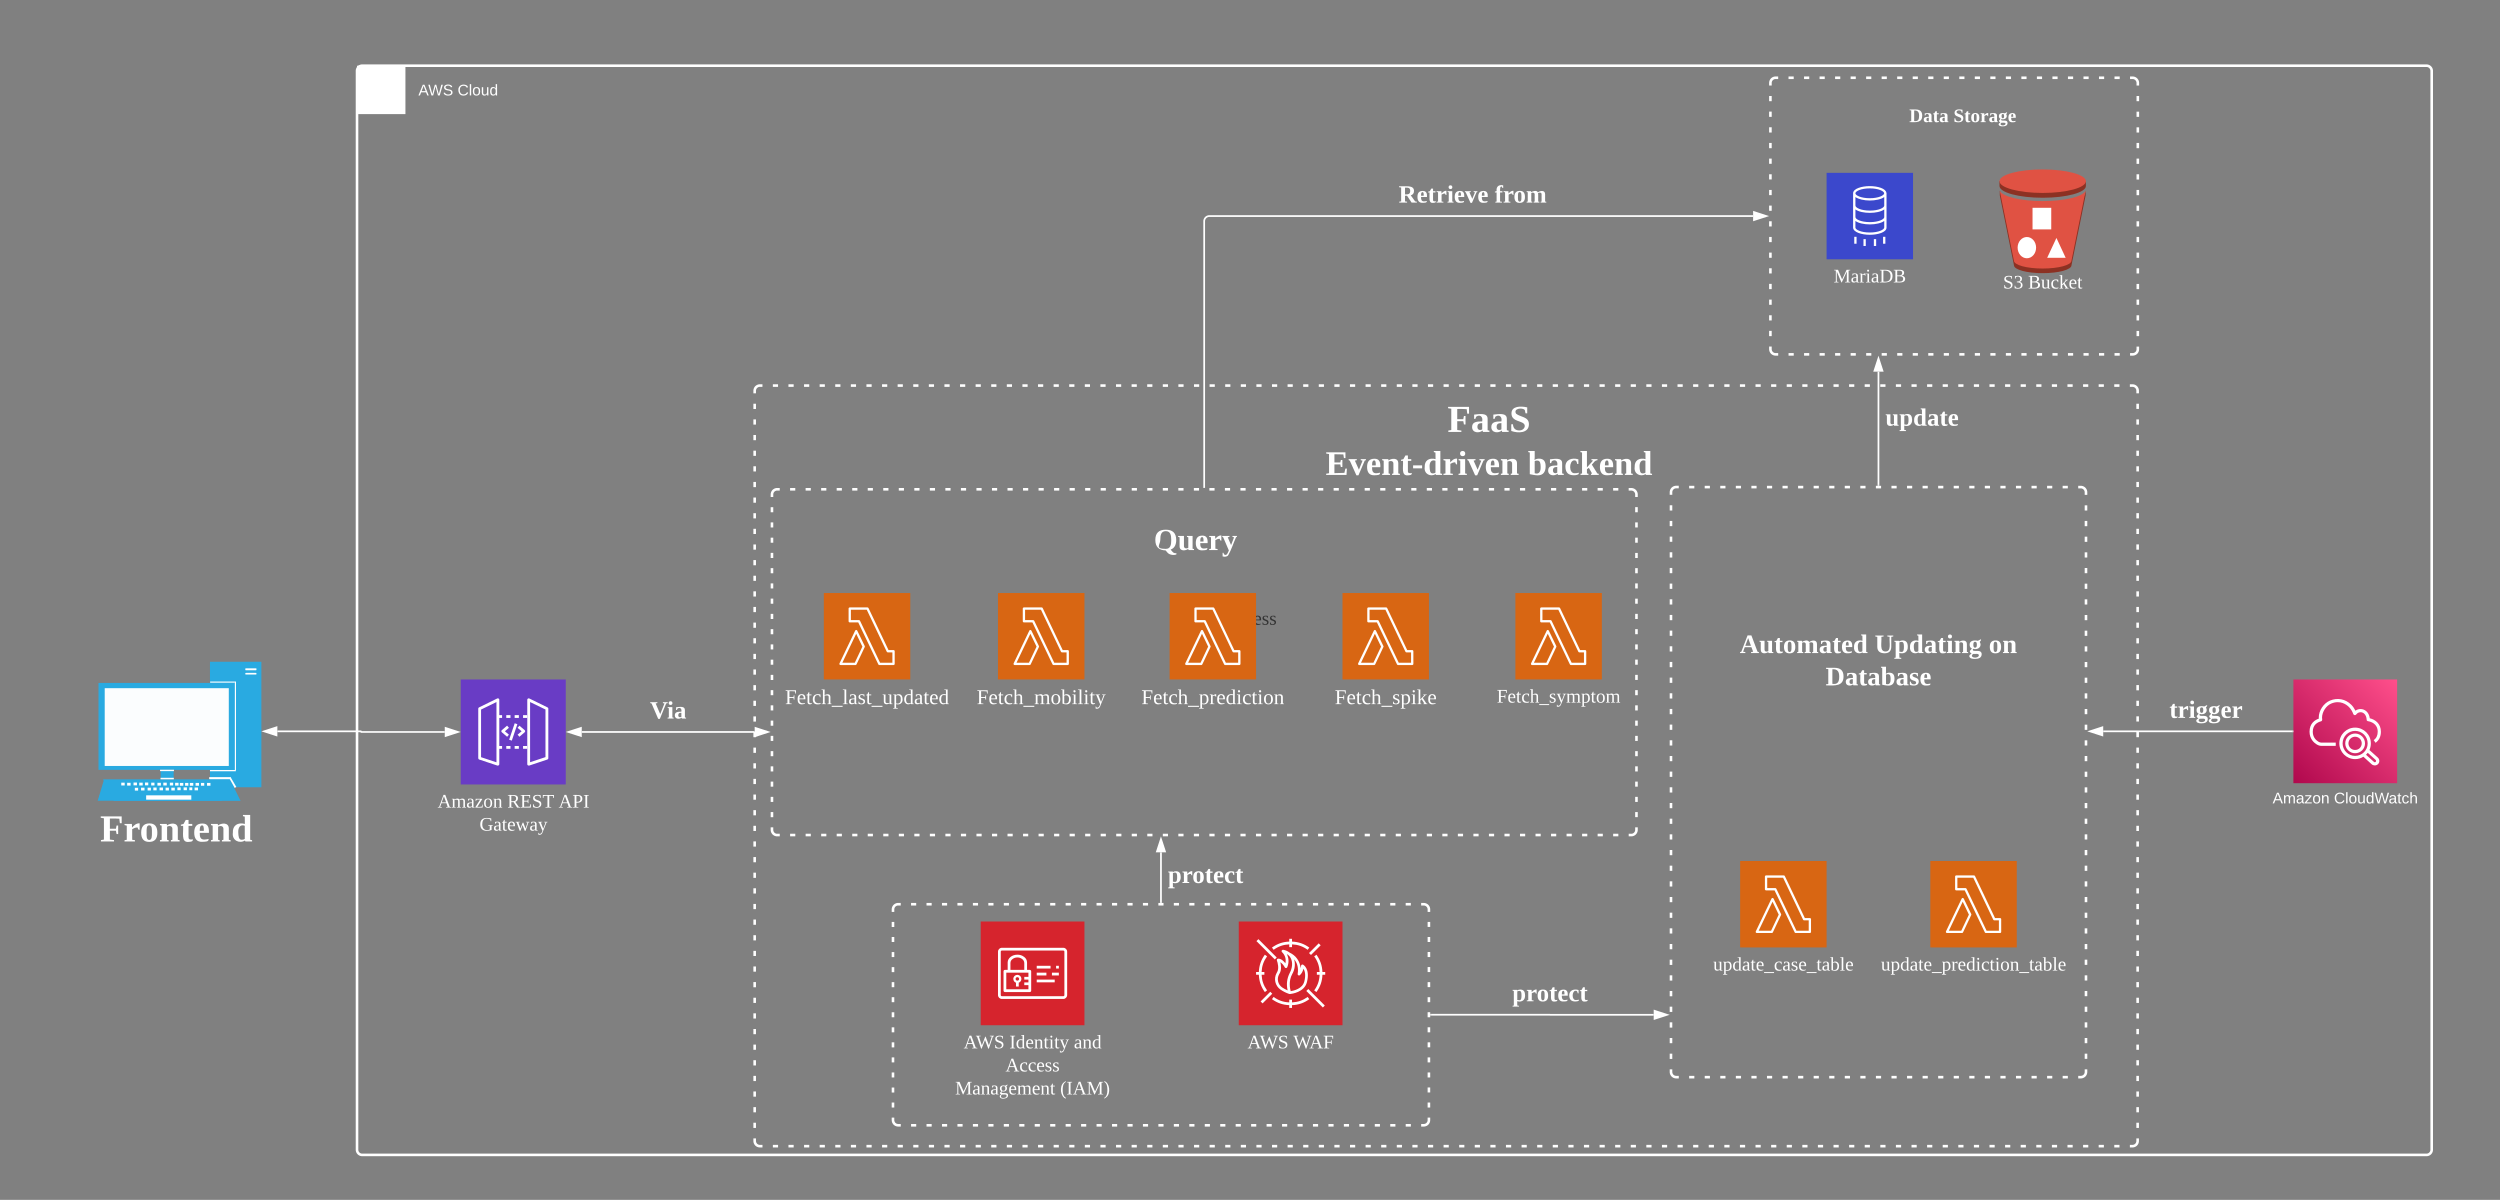 <svg xmlns="http://www.w3.org/2000/svg" xmlns:xlink="http://www.w3.org/1999/xlink" xmlns:lucid="lucid" width="2892" height="1388"><rect width="100%" height="100%" fill="#808080" stroke="none"/><g transform="translate(8653 -2364)" lucid:page-tab-id="wVSJqJP_zoFC"><path d="M-8680 2366a6 6 0 0 1 6-6h2928a6 6 0 0 1 6 6v1428a6 6 0 0 1-6 6h-2928a6 6 0 0 1-6-6z" stroke="#5e5e5e" stroke-width="3" fill-opacity="0"/><use xlink:href="#a" transform="matrix(1,0,0,1,-8668,2372) translate(1424.142 714.715)"/><path d="M-7780 2816a6 6 0 0 1 6-6h1588a6 6 0 0 1 6 6v868a6 6 0 0 1-6 6h-1588a6 6 0 0 1-6-6z" fill-opacity="0"/><path d="M-7758.96 2810h6m12.04 0h6.02m12.03 0h6m12.04 0h6.02m12.02 0h6m12.05 0h6m12.04 0h6.03m12.03 0h6m12.04 0h6.02m12.03 0h6m12.04 0h6m12.04 0h6m12.04 0h6.02m12.03 0h6m12.04 0h6.02m12.02 0h6m12.05 0h6m12.04 0h6.03m12.03 0h6m12.04 0h6.02m12.03 0h6m12.04 0h6m12.04 0h6m12.04 0h6.02m12.03 0h6m12.04 0h6.02m12.02 0h6m12.05 0h6m12.04 0h6.03m12.03 0h6m12.04 0h6.02m12.03 0h6m12.04 0h6m12.04 0h6m12.04 0h6.02m12.03 0h6m12.04 0h6.02m12.02 0h6m12.05 0h6m12.04 0h6.03m12.03 0h6m12.04 0h6.02m12.03 0h6m12.04 0h6m12.04 0h6m12.04 0h6.02m12.03 0h6m12.04 0h6.02m12.02 0h6m12.05 0h6m12.04 0h6.03m12.03 0h6m12.04 0h6.02m12.03 0h6m12.04 0h6m12.04 0h6m12.04 0h6.02m12.03 0h6m12.04 0h6.02m12.02 0h6m12.05 0h6m12.04 0h6.03m12.03 0h6m12.04 0h6.02m12.03 0h6m12.04 0h6m12.04 0h6m12.04 0h6.02m12.03 0h6m12.04 0h6.02m12.02 0h6m12.05 0h6m12.04 0h6.03m12.03 0h6m12.04 0h6.02m12.03 0h6m12.04 0h6m12.04 0h6m12.04 0h6.02m12.03 0h6m12.04 0h6.02m12.02 0h6m12.05 0h6m12.04 0h6.03m12.03 0h6m12.04 0h6.02m12.03 0h6m12.04 0h3l.94.07.9.22.88.35.8.5.72.6.6.72.5.8.37.88.23.9.07.95v3m0 12.07v6.03m0 12.05v6.03m0 12.06v6.02m0 12.06v6.03m0 12.05v6.03m0 12.06v6m0 12.07v6.03m0 12.05v6.03m0 12.06v6.02m0 12.06v6.03m0 12.05v6.03m0 12.06v6m0 12.07v6.03m0 12.05v6.03m0 12.06v6.02m0 12.06v6.03m0 12.05v6.03m0 12.06v6m0 12.07v6.03m0 12.05v6.03m0 12.06v6.02m0 12.06v6.03m0 12.05v6.03m0 12.06v6m0 12.07v6.03m0 12.05v6.03m0 12.06v6.02m0 12.06v6.03m0 12.05v6.03m0 12.06v6m0 12.07v6.03m0 12.05v6.03m0 12.06v6.02m0 12.06v6.03m0 12.05v6.03m0 12.06v6m0 12.07v6.03m0 12.05v6.03m0 12.06v6.02m0 12.06v6.03m0 12.05v6.03m0 12.06v6m0 12.07v6.03m0 12.05v6.03m0 12.06v6.02m0 12.06v6.03m0 12.05v6.03m0 12.06v3l-.07.94-.22.9-.35.88-.5.8-.6.72-.72.6-.8.5-.88.37-.9.23-.95.07h-3m-12.04 0h-6m-12.04 0h-6.02m-12.03 0h-6m-12.04 0h-6.02m-12.02 0h-6m-12.05 0h-6m-12.04 0h-6.03m-12.03 0h-6m-12.04 0h-6.02m-12.03 0h-6m-12.04 0h-6m-12.04 0h-6m-12.04 0h-6.02m-12.03 0h-6m-12.04 0h-6.02m-12.02 0h-6m-12.05 0h-6m-12.04 0h-6.03m-12.03 0h-6m-12.04 0h-6.02m-12.03 0h-6m-12.04 0h-6m-12.04 0h-6m-12.04 0h-6.02m-12.03 0h-6m-12.04 0h-6.02m-12.02 0h-6m-12.05 0h-6m-12.04 0h-6.03m-12.03 0h-6m-12.04 0h-6.02m-12.03 0h-6m-12.04 0h-6m-12.04 0h-6m-12.04 0h-6.02m-12.03 0h-6m-12.04 0h-6.02m-12.02 0h-6m-12.05 0h-6m-12.04 0h-6.03m-12.03 0h-6m-12.04 0h-6.02m-12.03 0h-6m-12.04 0h-6m-12.04 0h-6m-12.04 0h-6.02m-12.03 0h-6m-12.04 0h-6.02m-12.02 0h-6m-12.05 0h-6m-12.04 0h-6.03m-12.03 0h-6m-12.04 0h-6.02m-12.03 0h-6m-12.04 0h-6m-12.04 0h-6m-12.04 0h-6.02m-12.03 0h-6m-12.04 0h-6.02m-12.02 0h-6m-12.05 0h-6m-12.04 0h-6.03m-12.03 0h-6m-12.04 0h-6.02m-12.03 0h-6m-12.04 0h-6m-12.04 0h-6m-12.04 0h-6.02m-12.03 0h-6m-12.04 0h-6.02m-12.02 0h-6m-12.05 0h-6m-12.04 0h-6.03m-12.03 0h-6m-12.04 0h-6.02m-12.03 0h-6m-12.04 0h-6m-12.04 0h-6m-12.04 0h-6.02m-12.03 0h-6m-12.04 0h-6.02m-12.02 0h-6m-12.05 0h-6m-12.04 0h-6.03m-12.03 0h-6m-12.04 0h-6.02m-12.03 0h-6m-12.04 0h-3l-.94-.07-.9-.22-.88-.35-.8-.5-.72-.6-.6-.72-.5-.8-.37-.88-.23-.9-.07-.95v-3m0-12.07v-6.03m0-12.05v-6.03m0-12.06v-6.02m0-12.06v-6.03m0-12.05v-6.03m0-12.06v-6m0-12.07v-6.03m0-12.05v-6.03m0-12.06v-6.02m0-12.06v-6.03m0-12.05v-6.03m0-12.06v-6m0-12.07v-6.03m0-12.05v-6.03m0-12.06v-6.02m0-12.06v-6.03m0-12.05v-6.03m0-12.06v-6m0-12.07v-6.03m0-12.05v-6.03m0-12.06v-6.02m0-12.06v-6.03m0-12.05v-6.03m0-12.06v-6m0-12.07v-6.03m0-12.05v-6.03m0-12.06v-6.02m0-12.06v-6.03m0-12.05v-6.03m0-12.06v-6m0-12.07v-6.03m0-12.05v-6.03m0-12.06v-6.02m0-12.06v-6.03m0-12.05v-6.03m0-12.06v-6m0-12.07v-6.03m0-12.05v-6.03m0-12.06v-6.02m0-12.06v-6.03m0-12.05v-6.03m0-12.06v-6m0-12.07v-6.03m0-12.05v-6.03m0-12.06v-6.02m0-12.06v-6.03m0-12.05v-6.03m0-12.06v-3l.07-.94.22-.9.35-.88.5-.8.6-.72.72-.6.8-.5.88-.37.9-.23.95-.07h3" stroke="#fff" stroke-width="3" fill="none"/><path d="M-7760 2936a6 6 0 0 1 6-6h988a6 6 0 0 1 6 6v388a6 6 0 0 1-6 6h-988a6 6 0 0 1-6-6z" fill-opacity="0"/><path d="M-7739.03 2930h6m11.96 0h6m11.97 0h6m11.96 0h6m11.96 0h6m11.97 0h5.98m11.97 0h6m11.97 0h5.98m11.98 0h6m11.96 0h6m11.97 0h6m11.97 0h6m11.96 0h6m11.97 0h5.98m11.98 0h6m11.96 0h6m11.97 0h5.98m11.97 0h6m11.96 0h6m11.98 0h6m11.96 0h6m11.97 0h6m11.97 0h6m11.96 0h6m11.97 0h5.98m11.98 0h6m11.96 0h6m11.97 0h5.98m11.97 0h6m11.97 0h5.98m11.98 0h6m11.96 0h6m11.97 0h6m11.97 0h6m11.96 0h6m11.97 0h6m11.96 0h6m11.96 0h6m11.97 0h5.98m11.97 0h6m11.97 0h5.98m11.98 0h6m11.96 0h6m11.97 0h6m11.97 0h6m11.96 0h6m11.97 0h5.98m11.98 0h6m11.96 0h6m11.97 0h5.98m11.97 0h6m11.97 0h5.98m11.98 0h6m11.96 0h6m11.97 0h3l.94.07.9.22.88.35.8.5.72.6.6.72.5.8.37.88.23.9.07.95v2.94m0 11.76v5.88m0 11.75v5.88m0 11.77v5.88m0 11.76v5.9m0 11.74v5.88m0 11.76v5.88m0 11.75v5.9m0 11.75v5.88m0 11.76v5.87m0 11.75v5.88m0 11.76v5.88m0 11.76v5.88m0 11.75v5.88m0 11.77v5.88m0 11.76v5.9m0 11.74v5.88m0 11.76v5.88m0 11.75v5.9m0 11.75v5.88m0 11.76v5.87m0 11.75v5.88m0 11.76v2.94l-.07.94-.22.9-.35.88-.5.8-.6.72-.72.6-.8.5-.88.37-.9.23-.95.07h-3m-11.97 0h-6m-11.96 0h-6m-11.97 0h-6m-11.96 0h-6m-11.96 0h-6m-11.97 0h-5.98m-11.97 0h-6m-11.97 0h-5.98m-11.98 0h-6m-11.96 0h-6m-11.97 0h-6m-11.97 0h-6m-11.96 0h-6m-11.97 0h-5.98m-11.98 0h-6m-11.96 0h-6m-11.97 0h-5.98m-11.97 0h-6m-11.96 0h-6m-11.98 0h-6m-11.96 0h-6m-11.97 0h-6m-11.97 0h-6m-11.96 0h-6m-11.97 0h-5.98m-11.98 0h-6m-11.96 0h-6m-11.97 0h-5.98m-11.97 0h-6m-11.97 0h-5.98m-11.98 0h-6m-11.96 0h-6m-11.97 0h-6m-11.97 0h-6m-11.96 0h-6m-11.97 0h-6m-11.96 0h-6m-11.96 0h-6m-11.97 0h-5.98m-11.97 0h-6m-11.97 0h-5.98m-11.98 0h-6m-11.96 0h-6m-11.97 0h-6m-11.97 0h-6m-11.96 0h-6m-11.97 0h-5.98m-11.98 0h-6m-11.96 0h-6m-11.97 0h-5.98m-11.97 0h-6m-11.97 0h-5.98m-11.98 0h-6m-11.96 0h-6m-11.97 0h-3l-.94-.07-.9-.22-.88-.35-.8-.5-.72-.6-.6-.72-.5-.8-.37-.88-.23-.9-.07-.95v-2.94m0-11.76v-5.88m0-11.75v-5.88m0-11.77v-5.88m0-11.76v-5.9m0-11.74v-5.88m0-11.76v-5.88m0-11.75v-5.9m0-11.75v-5.88m0-11.76v-5.87m0-11.75v-5.88m0-11.76v-5.88m0-11.76v-5.88m0-11.75v-5.88m0-11.77v-5.88m0-11.76v-5.9m0-11.74v-5.88m0-11.76v-5.88m0-11.75v-5.9m0-11.75v-5.88m0-11.76v-5.87m0-11.75v-5.88m0-11.76V2936l.07-.94.22-.9.35-.88.5-.8.6-.72.72-.6.8-.5.88-.37.9-.23.95-.07h3" stroke="#fff" stroke-width="3" fill="none"/><path d="M-8120 3150h121.48v121.48H-8120V3150z" stroke="#fff" stroke-opacity="0" fill="#693cc5"/><path d="M-8041.43 3249.63c-.37 0-.66-.15-.95-.3-.44-.32-.68-.8-.68-1.33v-74.52c0-.55.3-1.1.78-1.4.48-.32 1.1-.32 1.6-.08l21.08 10.34c.56.24.9.78.9 1.4V3241c.02.78-.42 1.4-1.12 1.63l-21.05 7h-.56zm1.63-73.5v69.6l17.8-5.9v-55.07zM-8077.1 3249.63h-.5l-21.06-7c-.68-.24-1.12-.93-1.1-1.64v-57.26c0-.62.35-1.16.9-1.4l21.06-10.34c.54-.24 1.12-.24 1.64.08.48.3.75.85.75 1.4V3248c0 .54-.25 1-.7 1.32-.28.23-.6.3-1 .3zm-19.42-9.72l17.82 5.92v-69.7l-17.82 8.7z" stroke="#fff" stroke-opacity="0" fill="#fff"/><path d="M-8043.06 3194.54h-4.87v-3.24h4.87zm-9.73 0h-4.86v-3.24h4.87zm-9.7 0h-4.85v-3.24h4.86zm-9.7 0h-4.88v-3.24h4.87zM-8043.06 3230.18h-4.87v-3.24h4.87zm-9.73 0h-4.86v-3.24h4.87zm-9.7 0h-4.85v-3.24h4.86zm-9.7 0h-4.88v-3.24h4.87zM-8066.37 3216.3l-6.1-5.2c-.67-.56-.75-1.6-.17-2.28l.18-.18 6.07-5.2 2.12 2.47-4.64 4.03 4.64 3.96zM-8052.14 3216.3l-2.1-2.45 4.63-3.92-4.66-3.96 2.1-2.52 6.1 5.18c.68.58.76 1.6.18 2.3l-.18.16z" stroke="#fff" stroke-opacity="0" fill="#fff"/><path d="M-8064.02 3219.72l6.43-19.04 3.08 1.05-6.43 19.03-3.07-1.04z" stroke="#fff" stroke-opacity="0" stroke-width=".32" fill="#fff"/><use xlink:href="#b" transform="matrix(1,0,0,1,-8150,3280.477) translate(3.16 17.778)"/><use xlink:href="#c" transform="matrix(1,0,0,1,-8150,3280.477) translate(83.84 17.778)"/><use xlink:href="#d" transform="matrix(1,0,0,1,-8150,3280.477) translate(143.16 17.778)"/><use xlink:href="#e" transform="matrix(1,0,0,1,-8150,3280.477) translate(51.648 44.444)"/><path d="M-6605 2459.95a6 6 0 0 1 6-6h413a6 6 0 0 1 6 6v308a6 6 0 0 1-6 6h-413a6 6 0 0 1-6-6z" fill-opacity="0"/><path d="M-6584.04 2453.95h6m11.96 0h6m11.96 0h5.98m11.97 0h6m11.96 0h5.97m11.98 0h5.98m11.97 0h6m11.96 0h6m11.96 0h5.98m11.97 0h6m11.96 0h5.98m12 0h5.97m11.97 0h6m11.96 0h5.98m11.97 0h6m11.96 0h6m11.97 0h5.98m11.98 0h5.98m11.98 0h6m11.96 0h5.98m11.97 0h5.98m11.97 0h6m11.96 0h3l.94.07.9.22.88.36.8.5.72.6.6.72.5.8.37.87.23.9.07.94v3.02m0 12.08v6.04m0 12.08v6.04m0 12.08v6.04m0 12.07v6.03m0 12.08v6.05m0 12.08v6.04m0 12.08v6.04m0 12.07v6.04m0 12.08v6.04m0 12.08v6.04m0 12.08v6.04m0 12.08v6.04m0 12.07v6.04m0 12.07v6.04m0 12.1v6.03m0 12.08v6.05m0 12.08v3.02l-.07.93-.22.92-.35.87-.5.8-.6.72-.72.6-.8.5-.88.35-.9.22-.95.07h-3m-11.96 0h-6m-11.96 0h-6m-11.96 0h-5.98m-11.97 0h-6m-11.96 0h-5.97m-11.98 0h-5.98m-11.97 0h-6m-11.96 0h-6m-11.96 0h-5.98m-11.97 0h-6m-11.96 0h-5.98m-12 0h-5.97m-11.97 0h-6m-11.96 0h-5.98m-11.97 0h-6m-11.96 0h-6m-11.97 0h-5.98m-11.98 0h-5.98m-11.98 0h-6m-11.96 0h-5.98m-11.97 0h-5.98m-11.97 0h-6m-11.96 0h-3l-.94-.07-.9-.22-.88-.36-.8-.5-.72-.6-.6-.73-.5-.8-.37-.87-.23-.92-.07-.93v-3.02m0-12.08v-6.04m0-12.07v-6.04m0-12.1v-6.03m0-12.08v-6.05m0-12.07v-6.04m0-12.08v-6.04m0-12.08v-6.04m0-12.08v-6.04m0-12.07v-6.03m0-12.08v-6.05m0-12.08v-6.04m0-12.08v-6.04m0-12.07v-6.03m0-12.08v-6.04m0-12.08v-6.04m0-12.08v-6.04m0-12.08v-3l.07-.95.22-.9.35-.88.5-.8.6-.72.72-.6.8-.5.88-.36.9-.22.95-.07h3" stroke="#fff" stroke-width="3" fill="none"/><path d="M-8240 2446a6 6 0 0 1 6-6h2388a6 6 0 0 1 6 6v1248a6 6 0 0 1-6 6h-2388a6 6 0 0 1-6-6z" stroke="#fff" stroke-width="3" fill="#fff" fill-opacity="0"/><path d="M-8240 2440h56v56h-56v-56z" stroke="#fff" stroke-opacity="0" fill="#fff"/><path d="M-8199.12 2481.22h-25c-4.13.05-7.57-3.1-7.9-7.2v-.64c-.15-3.4 1.97-6.38 5.25-7.36v-.66c.12-4.22 2.44-7.75 6.24-9.57 4.13-1.86 8.73-.96 11.8 2.3 1.1 1.1 1.85 2.2 2.45 3.6 1.2-1 2.72-1.32 4.24-.9 2.24.8 3.68 2.74 3.76 5.1 3.68.65 6.32 3.8 6.28 7.56 0 7.07-7.04 7.73-7.12 7.76zm-26.7-13.88c-2.83.6-4.75 3.14-4.6 6.04v.53c.3 3.33 3.1 5.84 6.4 5.76h24.98c3.04-.3 5.4-2.64 5.68-5.7.28-3.43-2.24-6.5-5.68-6.78-.44-.05-.72-.44-.64-.87.08-1.83-1-3.44-2.72-4.13-1.32-.37-2.64.13-3.44 1.24-.2.25-.44.38-.76.33-.28-.05-.48-.24-.6-.5-.6-1.6-1.4-2.85-2.6-4.04-2.7-2.8-6.6-3.6-10.13-2-3.24 1.6-5.2 4.63-5.32 8.24-.04.4-.04.74 0 1.14.04.4-.2.76-.6.84z" stroke="#fff" stroke-opacity="0" fill="#fff"/><use xlink:href="#f" transform="matrix(1,0,0,1,-8169,2460) translate(0 14.4)"/><use xlink:href="#g" transform="matrix(1,0,0,1,-8169,2460) translate(45.3 14.4)"/><path d="M-8467.1 3254.42h14.96v11.1h-14.96v-11.1zM-8410.1 3129.53h59.45v145.17h-59.46v-145.17z" fill="#29aae1"/><path d="M-8539.05 3154h157.34v100.58h-157.35v-100.6z" fill="#29aae1"/><path d="M-8531.86 3160.1h143.53v89.97h-143.53v-89.96z" fill="#fff" fill-opacity=".98"/><path d="M-8532.8 3266.33h143.33l-7 23.98H-8540l7.2-23.97z" fill="#29aae1"/><path d="M-8533.75 3265.53H-8387l12.3 24.94h-146.74l-12.3-24.94z" fill="#29aae1"/><path d="M-8483.95 3284.03h52.26v5h-52.25v-5zM-8512.73 3269.4h3.97v3.2h-3.97v-3.2zM-8505.92 3269.55h3.98v3.22h-3.98v-3.22zM-8497.02 3275.34h3.8v3.22h-3.8v-3.22zM-8498.53 3269.23h3.97v3.22h-3.97v-3.22zM-8491.9 3269.4h3.97v3.2h-3.98v-3.2zM-8485.28 3269.23h3.8v3.22h-3.8v-3.22zM-8444.95 3269.7h3.98v3.23h-3.98v-3.22zM-8438.9 3269.7h3.8v3.23h-3.8v-3.22zM-8433.4 3269.7h3.98v3.23h-3.98v-3.22zM-8426.77 3269.7h3.98v3.23h-3.97v-3.22zM-8420.52 3269.7h3.78v3.23h-3.78v-3.22zM-8427.9 3275.02h3.97v3.22h-3.98v-3.22zM-8413.52 3269.7h3.98v3.23h-3.98v-3.22zM-8489.82 3275.18h3.97v3.22h-3.97v-3.22zM-8482.25 3275.18h3.8v3.22h-3.8v-3.22zM-8433.97 3274.86h3.4v3.22h-3.4v-3.22zM-8440.6 3274.86h3.8v3.22h-3.8v-3.22zM-8478.08 3269.4h3.78v3.2h-3.78v-3.2zM-8470.9 3269.55h4v3.22h-4v-3.22zM-8464.07 3269.4h3.97v3.2h-3.97v-3.2zM-8456.5 3269.4h3.8v3.2h-3.8v-3.2zM-8450.44 3269.55h3.98v3.22h-3.98v-3.22zM-8475.62 3275.02h3.8v3.22h-3.8v-3.22zM-8468.43 3275.02h3.98v3.22h-3.98v-3.22zM-8461.42 3275.18h3.8v3.22h-3.8v-3.22zM-8454.8 3275.18h3.98v3.22h-3.97v-3.22zM-8447.8 3274.86h3.8v3.22h-3.8v-3.22z" fill="#fff"/><path d="M-8539.8 3290.3l165.1-.47-11.74-24.3-146.17.16-7.2 24.6z" fill="none"/><path d="M-8368.07 3137.1h10.6c1.14 0 1.14 0 1.14 1.12 0 1.13 0 1.13-1.14 1.13h-10.6c-1.14 0-1.14 0-1.14-1.13s0-1.13 1.13-1.13zM-8368.07 3142.4h10.8c.94 0 .94 0 .94.97 0 .96 0 .96-.95.96h-10.8c-1.13 0-1.13 0-1.13-.96 0-.97 0-.97 1.13-.97zM-8409.92 3152.38h28.6v1.3h-28.6v-1.3z" fill="#fff"/><path d="M-8381.33 3152.38h1.33v102.52h-1.33v-102.52z" fill="#fff"/><path d="M-8410.1 3254.74h29.9v1.45h-29.9v-1.46zM-8409.92 3262.95h22.9c1.15 0 1.15 0 1.15 1.13 0 1.28 0 1.28-1.14 1.28h-22.92c-1.14 0-1.14 0-1.14-1.28 0-1.13 0-1.13 1.14-1.13z" fill="#fff"/><path d="M-8386.06 3263.27l6.44 11.1-1.9 1.14-6.24-11.26 1.7-.97zM-8467.86 3254.42h16.1v1.6h-16.1v-1.6zM-8467.3 3263.76h15.35v1.77h-15.34v-1.77z" fill="#fff"/><path d="M-7700 3050h100v100h-100v-100z" stroke="#fff" stroke-opacity="0" stroke-width="2" fill="#d86613"/><path d="M-7619.33 3133.33h-16.43c-.54 0-.97-.26-1.18-.73l-23.26-48.6h-9.8c-.76 0-1.35-.6-1.35-1.33V3068c0-.73.6-1.33 1.34-1.33h20.52c.54 0 .97.26 1.18.73l23.15 48.6h5.82c.74 0 1.33.6 1.33 1.33V3132c0 .73-.6 1.33-1.33 1.33zm-15.58-2.66h14.23v-12h-5.33c-.53 0-.96-.27-1.18-.74l-23.15-48.6h-18.35v12h9.34c.53 0 .96.27 1.22.74z" stroke="#fff" stroke-opacity="0" stroke-width="2" fill="#fff"/><path d="M-7663.37 3133.33h-17.32c-.46 0-.87-.24-1.14-.6-.26-.45-.26-.94-.06-1.34l18.15-37.9c.2-.48.68-.77 1.18-.77.53 0 .97.3 1.2.73l8.68 17.87c.22.36.22.77 0 1.18l-9.46 19.98c-.18.53-.65.85-1.2.85zm-15.2-2.68h14.37l8.82-18.63-7.16-14.9z" stroke="#fff" stroke-opacity="0" stroke-width="2" fill="#fff"/><use xlink:href="#h" transform="matrix(1,0,0,1,-7730,3159) translate(-14.892 19.556)"/><path d="M-6540 2563.95h100v100h-100v-100z" stroke="#fff" stroke-opacity="0" stroke-width="2" fill="#3b48cc"/><path d="M-6470.78 2587.28c-.43-5.2-10.1-8-19.26-8-9.16 0-18.87 2.8-19.3 8v39.98c0 5.4 9.98 8.34 19.34 8.34s19.33-2.93 19.33-8.28v-40.05zm-19.26-5.36c10.3 0 16.63 3.33 16.63 5.7 0 2.36-6.35 5.68-16.64 5.68-10.28 0-16.63-3.32-16.63-5.7 0-2.35 6.3-5.67 16.63-5.67zm0 51.03c-10.32 0-16.63-3.32-16.63-5.63v-7.72c3.56 2.65 10.3 4 16.7 4 6.43 0 13.04-1.35 16.64-4v7.66c-.08 2.37-6.42 5.7-16.7 5.7zm.08-12c-10.3 0-16.63-3.32-16.63-5.68h-.06v-9c3.55 2.7 10.28 3.98 16.7 3.98s13.03-1.3 16.63-4v9.02c0 2.36-6.3 5.68-16.63 5.68zm0-13.34c-10.3 0-16.63-3.32-16.63-5.68h-.06v-9.97c3.6 2.6 10.24 4 16.62 4 6.38 0 13.15-1.35 16.7-4v9.97c0 2.36-6.3 5.7-16.62 5.7zM-6508 2637.95h2.67v8h-2.67v-8zM-6474.67 2637.95h2.67v8h-2.67v-8zM-6497.33 2640.6h2.66v8h-2.66v-8zM-6485.33 2640.6h2.66v8h-2.66v-8z" stroke="#fff" stroke-opacity="0" stroke-width="2" fill="#fff"/><use xlink:href="#i" transform="matrix(1,0,0,1,-6570,2672.945) translate(38.148 17.778)"/><path d="M-7498.52 3050h100v100h-100v-100z" stroke="#fff" stroke-opacity="0" stroke-width="2" fill="#d86613"/><path d="M-7417.86 3133.33h-16.43c-.52 0-.95-.26-1.16-.73l-23.26-48.6h-9.82c-.74 0-1.33-.6-1.33-1.33V3068c0-.73.6-1.33 1.33-1.33h20.54c.54 0 .96.26 1.18.73l23.15 48.6h5.8c.76 0 1.35.6 1.35 1.33V3132c0 .73-.6 1.33-1.34 1.33zm-15.57-2.66h14.24v-12h-5.32c-.54 0-.96-.27-1.18-.74l-23.15-48.6h-18.35v12h9.33c.54 0 .96.27 1.23.74z" stroke="#fff" stroke-opacity="0" stroke-width="2" fill="#fff"/><path d="M-7461.9 3133.33h-17.3c-.48 0-.9-.24-1.16-.6-.27-.45-.27-.94-.06-1.34l18.14-37.9c.2-.48.68-.77 1.18-.77.53 0 .98.3 1.2.73l8.7 17.87c.2.36.2.77 0 1.18l-9.48 19.98c-.18.53-.65.85-1.2.85zm-15.2-2.68h14.38l8.82-18.63-7.17-14.9z" stroke="#fff" stroke-opacity="0" stroke-width="2" fill="#fff"/><use xlink:href="#j" transform="matrix(1,0,0,1,-7528.523,3159) translate(5.377 19.556)"/><path d="M-7300 3050h100v100h-100v-100z" stroke="#fff" stroke-opacity="0" stroke-width="2" fill="#d86613"/><path d="M-7219.33 3133.33h-16.43c-.54 0-.97-.26-1.18-.73l-23.26-48.6h-9.8c-.76 0-1.35-.6-1.35-1.33V3068c0-.73.6-1.33 1.34-1.33h20.52c.54 0 .97.26 1.18.73l23.15 48.6h5.82c.74 0 1.33.6 1.33 1.33V3132c0 .73-.6 1.33-1.33 1.33zm-15.58-2.66h14.23v-12h-5.33c-.53 0-.96-.27-1.18-.74l-23.15-48.6h-18.35v12h9.34c.53 0 .96.27 1.22.74z" stroke="#fff" stroke-opacity="0" stroke-width="2" fill="#fff"/><path d="M-7263.37 3133.33h-17.32c-.46 0-.87-.24-1.14-.6-.26-.45-.26-.94-.06-1.34l18.15-37.9c.2-.48.68-.77 1.18-.77.53 0 .97.3 1.2.73l8.68 17.87c.22.36.22.77 0 1.18l-9.46 19.98c-.18.53-.65.85-1.2.85zm-15.2-2.68h14.37l8.82-18.63-7.16-14.9z" stroke="#fff" stroke-opacity="0" stroke-width="2" fill="#fff"/><use xlink:href="#k" transform="matrix(1,0,0,1,-7330,3159) translate(-2.67 19.556)"/><path d="M-7440 2936a6 6 0 0 1 6-6h328a6 6 0 0 1 6 6v115.33a6 6 0 0 1-6 6h-328a6 6 0 0 1-6-6z" stroke="#000" stroke-opacity="0" stroke-width="3" fill="#fff" fill-opacity="0"/><use xlink:href="#l" transform="matrix(1,0,0,1,-7435,2935) translate(116.704 65.319)"/><path d="M-6290 2565.42l49.98 8.62v5.1c0 7.53-22.4 13.63-50 13.63-27.58 0-49.98-6.1-49.98-13.64v-5.53z" fill="#8c3123"/><path d="M-6289.98 2602.13c20.85 0 38.73-3.54 46.18-8.5l2.5-4.78.98-4.4v5.45l-16.4 81c0 5.08-14.9 9.1-33.26 9.1-18.38 0-33.28-4.02-33.28-9.1l-16.4-81v-5.35l3.78 9.27c7.55 4.87 25.23 8.3 45.9 8.3z" fill="#8c3123"/><path d="M-6290 2560c27.6 0 50 6.12 50 13.62 0 7.5-22.4 13.57-50 13.57s-50-6.02-50-13.58c0-7.56 22.4-13.62 50-13.62z" fill="#e05243"/><path d="M-6290 2596.6c25.73 0 46.9-5.2 49.67-12.06l-16.4 81c0 5.05-14.9 9.1-33.28 9.1-18.4 0-33.3-4.05-33.3-9.1l-16.38-81c2.78 6.85 23.94 12.07 49.68 12.07z" fill="#e05243"/><path d="M-6301.77 2604.38h21.65v24.96h-21.65v-24.96zM-6308.3 2638.17c5.88 0 10.66 5.5 10.66 12.3 0 6.8-4.78 12.3-10.67 12.3-5.9 0-10.7-5.5-10.7-12.3 0-6.8 4.8-12.3 10.7-12.3zM-6263.44 2662.2h-21.38l10.7-22.94 10.68 22.94z" fill="#fff"/><use xlink:href="#m" transform="matrix(1,0,0,1,-6340,2680) translate(4.074 17.778)"/><use xlink:href="#n" transform="matrix(1,0,0,1,-6340,2680) translate(33.086 17.778)"/><path d="M-6502.5 2476a6 6 0 0 1 6-6h228a6 6 0 0 1 6 6v48a6 6 0 0 1-6 6h-228a6 6 0 0 1-6-6z" stroke="#000" stroke-opacity="0" stroke-width="3" fill="#fff" fill-opacity="0"/><use xlink:href="#o" transform="matrix(1,0,0,1,-6497.5,2475) translate(53.117 30.278)"/><use xlink:href="#p" transform="matrix(1,0,0,1,-6497.5,2475) translate(104.228 30.278)"/><path d="M-7100 3050h100v100h-100v-100z" stroke="#fff" stroke-opacity="0" stroke-width="2" fill="#d86613"/><path d="M-7019.33 3133.33h-16.43c-.54 0-.97-.26-1.18-.73l-23.26-48.6h-9.8c-.76 0-1.35-.6-1.35-1.33V3068c0-.73.6-1.33 1.34-1.33h20.52c.54 0 .97.26 1.18.73l23.15 48.6h5.82c.74 0 1.33.6 1.33 1.33V3132c0 .73-.6 1.33-1.33 1.33zm-15.58-2.66h14.23v-12h-5.33c-.53 0-.96-.27-1.18-.74l-23.15-48.6h-18.35v12h9.34c.53 0 .96.27 1.22.74z" stroke="#fff" stroke-opacity="0" stroke-width="2" fill="#fff"/><path d="M-7063.37 3133.33h-17.32c-.46 0-.87-.24-1.14-.6-.26-.45-.26-.94-.06-1.34l18.15-37.9c.2-.48.68-.77 1.18-.77.53 0 .97.3 1.2.73l8.68 17.87c.22.36.22.77 0 1.18l-9.46 19.98c-.18.53-.65.85-1.2.85zm-15.2-2.68h14.37l8.82-18.63-7.16-14.9z" stroke="#fff" stroke-opacity="0" stroke-width="2" fill="#fff"/><use xlink:href="#q" transform="matrix(1,0,0,1,-7130,3159) translate(21.028 19.556)"/><path d="M-6900 3050h100v100h-100v-100z" stroke="#fff" stroke-opacity="0" stroke-width="2" fill="#d86613"/><path d="M-6819.33 3133.33h-16.43c-.54 0-.97-.26-1.18-.73l-23.26-48.6h-9.8c-.76 0-1.35-.6-1.35-1.33V3068c0-.73.6-1.33 1.34-1.33h20.52c.54 0 .97.26 1.18.73l23.15 48.6h5.82c.74 0 1.33.6 1.33 1.33V3132c0 .73-.6 1.33-1.33 1.33zm-15.58-2.66h14.23v-12h-5.33c-.53 0-.96-.27-1.18-.74l-23.15-48.6h-18.35v12h9.34c.53 0 .96.27 1.22.74z" stroke="#fff" stroke-opacity="0" stroke-width="2" fill="#fff"/><path d="M-6863.37 3133.33h-17.32c-.46 0-.87-.24-1.14-.6-.26-.45-.26-.94-.06-1.34l18.15-37.9c.2-.48.68-.77 1.18-.77.53 0 .97.3 1.2.73l8.68 17.87c.22.36.22.77 0 1.18l-9.46 19.98c-.18.53-.65.85-1.2.85zm-15.2-2.68h14.37l8.82-18.63-7.16-14.9z" stroke="#fff" stroke-opacity="0" stroke-width="2" fill="#fff"/><use xlink:href="#r" transform="matrix(1,0,0,1,-6930,3159) translate(8.457 17.778)"/><path d="M-6720 2933.45a6 6 0 0 1 6-6h468a6 6 0 0 1 6 6V3604a6 6 0 0 1-6 6h-468a6 6 0 0 1-6-6z" fill-opacity="0"/><path d="M-6699 2927.45h6m12 0h6m12 0h6m12 0h6m12 0h6m12 0h6m12 0h6m12 0h6m12 0h6m12 0h6m12 0h6m12 0h6m12 0h6m12 0h6m12 0h6m12 0h6m12 0h6m12 0h6m12 0h6m12 0h6m12 0h6m12 0h6m12 0h6m12 0h6m12 0h6m12 0h3l.94.07.9.22.88.36.8.5.72.6.6.72.5.8.37.87.23.9.07.95v3.02m0 12.08v6.04m0 12.07v6.04m0 12.1v6.03m0 12.1v6.03m0 12.08v6.04m0 12.08v6.04m0 12.1v6.03m0 12.08v6.05m0 12.08v6.04m0 12.1v6.03m0 12.08v6.04m0 12.08v6.04m0 12.1v6.03m0 12.08v6.04m0 12.07v6.04m0 12.1v6.03m0 12.1v6.03m0 12.08v6.04m0 12.08v6.04m0 12.1v6.03m0 12.08v6.05m0 12.08v6.04m0 12.1v6.03m0 12.08v6.04m0 12.08v6.04m0 12.1v6.03m0 12.08v6.04m0 12.07v6.04m0 12.1v6.04m0 12.08v6.04m0 12.08v6.04m0 12.08v6.05m0 12.1v6.03m0 12.08v6.05m0 12.08v6.04m0 12.1v6.03m0 12.08v3.02l-.07.94-.22.9-.35.88-.5.8-.6.72-.72.6-.8.5-.88.37-.9.23-.95.07h-3m-12 0h-6m-12 0h-6m-12 0h-6m-12 0h-6m-12 0h-6m-12 0h-6m-12 0h-6m-12 0h-6m-12 0h-6m-12 0h-6m-12 0h-6m-12 0h-6m-12 0h-6m-12 0h-6m-12 0h-6m-12 0h-6m-12 0h-6m-12 0h-6m-12 0h-6m-12 0h-6m-12 0h-6m-12 0h-6m-12 0h-6m-12 0h-6m-12 0h-6m-12 0h-3l-.94-.07-.9-.22-.88-.35-.8-.5-.72-.6-.6-.72-.5-.8-.37-.88-.23-.9-.07-.95v-3.02m0-12.08v-6.04m0-12.1v-6.03m0-12.08v-6.04m0-12.07v-6.04m0-12.1v-6.04m0-12.08v-6.04m0-12.08v-6.04m0-12.08V3456m0-12.1v-6.03m0-12.08v-6.05m0-12.08v-6.05m0-12.08v-6.04m0-12.08v-6.04m0-12.08v-6.04m0-12.1v-6.03m0-12.08V3311m0-12.07v-6.04m0-12.1v-6.04m0-12.08v-6.04m0-12.08v-6.04m0-12.1v-6.03m0-12.1v-6.03m0-12.08v-6.05m0-12.08v-6.05m0-12.08v-6.04m0-12.08v-6.04m0-12.08v-6.04m0-12.1v-6.03m0-12.08v-6.04m0-12.07v-6.04m0-12.1v-6.04m0-12.08v-6.04m0-12.08v-6.04m0-12.1v-6.03m0-12.1v-6.03m0-12.08v-6.05m0-12.1v-3l.07-.94.22-.9.35-.88.5-.8.6-.72.72-.6.8-.5.88-.36.9-.22.95-.07h3" stroke="#fff" stroke-width="3" fill="none"/><path d="M-6640 3360h100v100h-100v-100z" stroke="#fff" stroke-opacity="0" stroke-width="2" fill="#d86613"/><path d="M-6559.33 3443.33h-16.43c-.54 0-.97-.26-1.18-.73l-23.26-48.6h-9.8c-.76 0-1.35-.6-1.35-1.33V3378c0-.73.6-1.33 1.34-1.33h20.52c.54 0 .97.26 1.18.73l23.15 48.6h5.82c.74 0 1.33.6 1.33 1.33V3442c0 .73-.6 1.33-1.33 1.33zm-15.58-2.66h14.23v-12h-5.33c-.53 0-.96-.27-1.18-.74l-23.15-48.6h-18.35v12h9.34c.53 0 .96.27 1.22.74z" stroke="#fff" stroke-opacity="0" stroke-width="2" fill="#fff"/><path d="M-6603.37 3443.33h-17.32c-.46 0-.87-.24-1.14-.6-.26-.45-.26-.94-.06-1.34l18.15-37.9c.2-.48.68-.77 1.18-.77.53 0 .97.3 1.2.73l8.68 17.87c.22.36.22.77 0 1.18l-9.46 19.98c-.18.53-.65.85-1.2.85zm-15.2-2.68h14.37l8.82-18.63-7.16-14.9z" stroke="#fff" stroke-opacity="0" stroke-width="2" fill="#fff"/><use xlink:href="#s" transform="matrix(1,0,0,1,-6670,3469) translate(-1.265 17.778)"/><path d="M-6420 3360h100v100h-100v-100z" stroke="#fff" stroke-opacity="0" stroke-width="2" fill="#d86613"/><path d="M-6339.33 3443.33h-16.43c-.54 0-.97-.26-1.18-.73l-23.26-48.6h-9.8c-.76 0-1.35-.6-1.35-1.33V3378c0-.73.6-1.33 1.34-1.33h20.52c.54 0 .97.26 1.18.73l23.15 48.6h5.82c.74 0 1.33.6 1.33 1.33V3442c0 .73-.6 1.33-1.33 1.33zm-15.58-2.66h14.23v-12h-5.33c-.53 0-.96-.27-1.18-.74l-23.15-48.6h-18.35v12h9.34c.53 0 .96.27 1.22.74z" stroke="#fff" stroke-opacity="0" stroke-width="2" fill="#fff"/><path d="M-6383.37 3443.33h-17.32c-.46 0-.87-.24-1.14-.6-.26-.45-.26-.94-.06-1.34l18.15-37.9c.2-.48.68-.77 1.18-.77.53 0 .97.3 1.2.73l8.68 17.87c.22.36.22.77 0 1.18l-9.46 19.98c-.18.53-.65.85-1.2.85zm-15.2-2.68h14.37l8.82-18.63-7.16-14.9z" stroke="#fff" stroke-opacity="0" stroke-width="2" fill="#fff"/><use xlink:href="#t" transform="matrix(1,0,0,1,-6450,3469) translate(-27.191 17.778)"/><path d="M-6650 3073.45a6 6 0 0 1 6-6h328a6 6 0 0 1 6 6v115.33a6 6 0 0 1-6 6h-328a6 6 0 0 1-6-6z" stroke="#000" stroke-opacity="0" stroke-width="3" fill="#fff" fill-opacity="0"/><use xlink:href="#u" transform="matrix(1,0,0,1,-6645,3072.445) translate(4.562 47.014)"/><use xlink:href="#v" transform="matrix(1,0,0,1,-6645,3072.445) translate(160.549 47.014)"/><use xlink:href="#w" transform="matrix(1,0,0,1,-6645,3072.445) translate(292.599 47.014)"/><use xlink:href="#x" transform="matrix(1,0,0,1,-6645,3072.445) translate(103.772 84.347)"/><path d="M-7141.5 2805.67a6 6 0 0 1 6-6h409.5a6 6 0 0 1 6 6v148a6 6 0 0 1-6 6h-409.5a6 6 0 0 1-6-6z" stroke="#000" stroke-opacity="0" stroke-width="3" fill="#fff" fill-opacity="0"/><use xlink:href="#y" transform="matrix(1,0,0,1,-7136.5,2804.667) translate(157.914 58.993)"/><use xlink:href="#z" transform="matrix(1,0,0,1,-7136.5,2804.667) translate(16.944 108.771)"/><use xlink:href="#A" transform="matrix(1,0,0,1,-7136.5,2804.667) translate(250.833 108.771)"/><path d="M-7260 2927.5v-307.55a6 6 0 0 1 6-6h629" stroke="#fff" stroke-width="2" fill="none"/><path d="M-7259 2928.5h-2v-1.03h2z" stroke="#fff" stroke-width=".05" fill="#fff"/><path d="M-6609.74 2613.95l-14.26 4.63v-9.27z" stroke="#fff" stroke-width="2" fill="#fff"/><use xlink:href="#B" transform="matrix(1,0,0,1,-7035.028,2575.278) translate(0 23.111)"/><use xlink:href="#C" transform="matrix(1,0,0,1,-7035.028,2575.278) translate(111.062 23.111)"/><path d="M-6480 2924.95v-131" stroke="#fff" stroke-width="2" fill="none"/><path d="M-6479 2925.95h-2v-1.03h2z" stroke="#fff" stroke-width=".05" fill="#fff"/><path d="M-6480 2778.68l4.62 14.27h-9.27z" stroke="#fff" stroke-width="2" fill="#fff"/><use xlink:href="#D" transform="matrix(1,0,0,1,-6472.002,2833.36) translate(0 23.111)"/><path d="M-6000 3150h120v120h-120v-120z" stroke="#000" stroke-opacity="0" fill="url(#E)"/><path d="M-5902.35 3240.33c2.14 2 2.4 5.3.4 7.46-.98 1.06-2.47 1.68-3.87 1.68-1.24 0-2.56-.46-3.55-1.3l-9.66-8.78c-2.8 1.77-6.03 2.77-9.58 2.77-10.08 0-18.25-8.23-18.25-18.23 0-10.07 8.17-18.23 18.24-18.23 10.07 0 18.24 8.17 18.24 18.24 0 2.77-.58 5.3-1.65 7.7zm-26.26-1.93c8 0 14.52-6.46 14.52-14.46s-6.52-14.46-14.53-14.46c-7.93 0-14.45 6.46-14.45 14.46s6.52 14.46 14.44 14.46zm-38.23-44.22c0 .76 0 1.53.16 2.23 0 .54-.16 1.08-.5 1.47-.24.3-.65.54-1.07.6-3.46.94-9.32 3.7-9.32 11.94 0 6.24 3.46 9.62 6.35 11.47 1.23.77 2.4 1.15 3.3 1.15h16.92v3.77h-16.93c-1.66 0-3.47-.63-5.3-1.78-2.96-1.85-8.08-6.23-8.08-14.6 0-9.94 6.6-13.7 10.73-15.1 0-.38-.08-.76-.08-1.14 0-8.16 5.6-16.7 13.05-19.77 8.66-3.6 17.83-1.84 24.52 4.78 1.98 1.92 3.55 4.3 4.87 6.92 1.74-1.23 3.8-1.92 5.95-1.92 4.54 0 9.66 3.3 10.65 10.7 6.44 1.53 12.88 6.37 12.88 15.6 0 5.46-2.15 9.85-6.2 12.77l-2.14-3.08c3.06-2.15 4.63-5.46 4.63-9.7 0-9.3-7.93-11.68-11.32-12.22-.5-.08-.9-.38-1.23-.77-.25-.38-.34-.84-.25-1.3-.5-5.77-3.88-8.3-7.02-8.3-1.98 0-3.88 1-5.12 2.68-.4.54-1.07.85-1.73.7-.74-.1-1.32-.55-1.57-1.24-1.16-3.23-2.9-6-5.04-8.15-2.73-2.7-10.08-8.4-20.48-4-5.95 2.46-10.65 9.7-10.65 16.3zm49.7 29.76c0 6.3-5.12 11.4-11.48 11.4-6.28 0-11.4-5.1-11.4-11.4 0-6.3 5.12-11.38 11.4-11.38 6.35 0 11.47 5.08 11.47 11.38zm-3.8 0c0-4.23-3.38-7.7-7.68-7.7-4.22 0-7.68 3.47-7.68 7.7s3.46 7.62 7.67 7.62c4.3 0 7.67-3.4 7.67-7.62zm16.1 19.16l-9.16-8.24c-.65.77-1.3 1.54-1.98 2.24l9.17 8.23c.57.6 1.56.53 2.05-.08.58-.62.5-1.54-.08-2.15z" stroke="#000" stroke-opacity="0" fill="#fff"/><use xlink:href="#F" transform="matrix(1,0,0,1,-6030,3279) translate(5.925 14.4)"/><use xlink:href="#G" transform="matrix(1,0,0,1,-6030,3279) translate(76.875 14.4)"/><path d="M-6001 3210h-118.24H-6220" stroke="#fff" stroke-width="2" fill="none"/><path d="M-6000 3211h-1.03v-2h1.03z" stroke="#fff" stroke-width=".05" fill="#fff"/><path d="M-6235.26 3210l14.26-4.65v9.28z" stroke="#fff" stroke-width="2" fill="#fff"/><use xlink:href="#H" transform="matrix(1,0,0,1,-6143.47,3171.333) translate(0 23.111)"/><path d="M-7980.02 3210.74H-7780" stroke="#fff" stroke-width="2" fill="none"/><path d="M-7995.3 3210.74l14.28-4.64v9.27zM-7764.74 3210.75l-14.26 4.63v-9.27z" stroke="#fff" stroke-width="2" fill="#fff"/><use xlink:href="#I" transform="matrix(1,0,0,1,-7901.116,3172.072) translate(0 23.111)"/><path d="M-7620 3416a6 6 0 0 1 6-6h608a6 6 0 0 1 6 6v243.7a6 6 0 0 1-6 6h-608a6 6 0 0 1-6-6z" fill-opacity="0"/><path d="M-7599.1 3410h5.96m11.92 0h5.97m11.92 0h5.96m11.92 0h5.96m11.93 0h5.96m11.9 0h5.97m11.93 0h5.96m11.92 0h5.96m11.92 0h5.96m11.92 0h5.96m11.93 0h5.96m11.9 0h5.97m11.92 0h5.95m11.92 0h5.96m11.93 0h5.96m11.92 0h5.96m11.92 0h5.96m11.92 0h5.96m11.92 0h5.97m11.92 0h5.96m11.92 0h5.96m11.93 0h5.96m11.9 0h5.97m11.93 0h5.96m11.92 0h5.96m11.92 0h5.96m11.92 0h5.96m11.93 0h5.96m11.9 0h5.97m11.92 0h5.95m11.92 0h5.96m11.93 0h5.96m11.92 0h5.96m11.92 0h2.98l.94.07.9.22.88.35.8.5.72.6.6.72.5.8.37.88.23.9.07.95v2.9m0 11.6v5.8m0 11.6v5.82m0 11.6v5.8m0 11.6v5.8m0 11.62v5.8m0 11.6v5.8m0 11.6v5.8m0 11.62v5.8m0 11.6v5.8m0 11.6v5.8m0 11.62v5.8m0 11.6v5.8m0 11.6v5.82m0 11.6v2.9l-.07.94-.22.92-.35.87-.5.8-.6.7-.72.63-.8.5-.88.35-.9.23-.95.07h-2.98m-11.92 0h-5.96m-11.92 0h-5.97m-11.92 0h-5.96m-11.92 0h-5.96m-11.93 0h-5.96m-11.9 0h-5.97m-11.93 0h-5.96m-11.92 0h-5.96m-11.92 0h-5.96m-11.92 0h-5.96m-11.93 0h-5.96m-11.9 0h-5.97m-11.92 0h-5.95m-11.92 0h-5.96m-11.93 0h-5.96m-11.92 0h-5.96m-11.92 0h-5.96m-11.92 0h-5.96m-11.92 0h-5.97m-11.92 0h-5.96m-11.92 0h-5.96m-11.93 0h-5.96m-11.9 0h-5.97m-11.93 0h-5.96m-11.92 0h-5.96m-11.92 0h-5.96m-11.92 0h-5.96m-11.93 0h-5.96m-11.9 0h-5.97m-11.92 0h-5.95m-11.92 0h-5.96m-11.93 0h-5.96m-11.92 0h-5.96m-11.92 0h-2.98l-.94-.07-.9-.22-.88-.35-.8-.5-.72-.6-.6-.72-.5-.8-.37-.87-.23-.92-.07-.94v-2.9m0-11.6v-5.8m0-11.6v-5.8m0-11.62v-5.8m0-11.6v-5.8m0-11.6v-5.82m0-11.6v-5.8m0-11.6v-5.8m0-11.62v-5.8m0-11.6v-5.8m0-11.6v-5.8m0-11.62v-5.8m0-11.6v-5.8m0-11.6v-5.8m0-11.62v-2.9l.07-.94.22-.9.35-.88.5-.8.6-.72.72-.6.8-.5.88-.37.9-.23.95-.07h2.98" stroke="#fff" stroke-width="3" fill="none"/><path d="M-7220 3430h120v120h-120v-120z" stroke="#fff" stroke-opacity="0" stroke-width="2" fill="#d6242d"/><path d="M-7141.86 3510.35l2.27-2.27 19.13 19.13-2.26 2.27-19.13-19.12zM-7199.52 3452.67l2.25-2.26 21.2 21.23-2.24 2.25-21.22-21.2zM-7194.73 3522.47l11.2-11.2 2.27 2.26-11.2 11.2-2.27-2.26zM-7138.73 3466.47l11.2-11.2 2.27 2.26-11.2 11.2-2.27-2.26z" stroke="#fff" stroke-opacity="0" stroke-width="1.41" fill="#fff"/><path d="M-7120 3488.4v3.2h-3.2c-.3 7.56-2.5 13.9-6.96 20l-2.6-1.9c4.03-5.53 6.03-11.28 6.3-18.1h-3.2v-3.2h3.2c-.3-6.82-2.27-12.53-6.3-18.06l2.6-1.94c4.43 6.1 6.63 12.44 6.93 20zM-7138.4 3460.16l-1.9 2.6c-5.53-4.03-11.28-6.03-18.1-6.32v3.2h-3.2v-3.2c-6.82.3-12.53 2.3-18.06 6.3l-1.94-2.58c6.1-4.43 12.44-6.63 20-6.92v-3.2h3.2v3.2c7.56.3 13.9 2.5 20 6.92zM-7138.4 3519.84c-6.1 4.43-12.44 6.63-20 6.92v3.2h-3.2v-3.2c-7.56-.3-13.9-2.5-20-6.92l1.9-2.6c5.53 4.03 11.28 6.03 18.1 6.32v-3.2h3.2v3.2c6.82-.3 12.53-2.3 18.06-6.3zM-7193.56 3491.6c.3 6.82 2.3 12.53 6.3 18.06l-2.58 1.94c-4.43-6.1-6.63-12.44-6.92-20h-3.2v-3.2h3.2c.3-7.56 2.5-13.9 6.92-20l2.6 1.9c-4.03 5.53-6.03 11.28-6.32 18.1h3.2v3.2z" stroke="#fff" stroke-opacity="0" stroke-width="2" fill="#fff"/><path d="M-7145.55 3479.9c-.46-.26-1-.26-1.48 0-.5.25-.8.7-.88 1.27-.12 1.02-.27 1.9-.5 2.87-.8-8.14-5.4-14.64-12.8-18.12-2.28-1.74-4.56-2.7-7.38-3.22-.57-.05-1.1.1-1.48.56-.57.66-.5 1.7.2 2.25 3.5 3.44 4.86 8.05 3.8 12.8-1.87-2.45-4.83-5.37-8.3-5.37-.56 0-1.02.26-1.32.72-.3.4-.38.97-.2 1.48.96 2.36 2.78 9.47.16 13.6l-.45.78c-3.65 6.66-1.75 14.85 4.44 19.25 3.3 2.2 6.3 3.74 10.07 5.02.2.05.38.1.57.1h.35c2.13-.2 16.6-2.05 19.57-13.56 4.06-15.6-4-20.2-4.37-20.4zm-17.9 29.78c-2.35-1.03-4.3-2.05-6.42-3.48-4.86-3.43-6.34-9.83-3.5-15.05l.4-.66c2.7-4.26 1.93-10 1.05-13.47 2.2 1.68 3.76 3.47 5.1 5.93.18.4.5.67.9.82.84.3 1.75-.15 2.06-.97 2.05-5.1 1.86-10.23-.54-15.14 2.13 1.23 3.6 2.82 4.68 5.07 2.28 4.7 1.74 11.2-1.33 16.78-3.27 6.5-4.07 13.1-2.4 20.18zm19.2-10.14c-2.1 8.2-12.1 10.5-15.7 11.06-.84-3.13-2.55-11.82 1.7-19.6 3.12-5.43 3.92-11.1 2.36-17.2 2.9 3.38 5.33 8.75 4.04 16.8-.08.45.04.9.34 1.27.57.66 1.56.76 2.24.2 2.2-2.1 3.46-4.5 4.03-7.47 1.52 2.2 3.15 6.7 1.03 14.94z" stroke="#fff" stroke-opacity="0" stroke-width="2" fill="#fff"/><use xlink:href="#J" transform="matrix(1,0,0,1,-7250,3559) translate(40.093 17.778)"/><use xlink:href="#K" transform="matrix(1,0,0,1,-7250,3559) translate(93.117 17.778)"/><path d="M-7518.52 3430h120v120h-120v-120z" stroke="#fff" stroke-opacity="0" fill="#d6242d"/><path d="M-7423 3460.4h-71.04c-2.48 0-4.48 2-4.48 4.5v50.2c0 2.5 2 4.5 4.48 4.5h71.04c2.48 0 4.48-2 4.48-4.5v-50.2c0-2.5-2-4.5-4.48-4.5zm1.28 54.7c0 .7-.56 1.3-1.28 1.3h-71.04c-.72 0-1.28-.6-1.28-1.3v-50.2c0-.7.56-1.3 1.28-1.3h71.04c.72 0 1.28.6 1.28 1.3z" stroke="#fff" stroke-opacity="0" fill="#fff"/><path d="M-7453.72 3481.2h16v3.2h-16v-3.2zM-7431.32 3481.2h3.2v3.2h-3.2v-3.2zM-7460.6 3486.5c-.3-.35-.67-.52-1.12-.52h-22.4v-8c.03-1.85.86-3.45 2.4-4.53 1.7-1.3 3.5-1.86 5.6-1.86 2.17-.05 4.06.64 5.76 2.03 1.4 1.08 2.17 2.6 2.24 4.36v7.98h3.2v-8.64c-.07-2.63-1.25-4.84-3.4-6.4-2.33-1.76-4.86-2.6-7.8-2.54-6.18 0-11.2 4.02-11.2 8.94v8.64h-3.2c-.9 0-1.6.74-1.6 1.6V3510c0 .87.7 1.6 1.6 1.6h28.8c.9 0 1.6-.73 1.6-1.6v-22.42c0-.43-.16-.78-.45-1.08zm-2.72 7.52h-4.8v3.2h4.8v3.2h-4.8v3.2h4.8v4.78h-25.6v-19.18h25.6z" stroke="#fff" stroke-opacity="0" fill="#fff"/><path d="M-7476.12 3491.7c-2 .03-3.7 1.2-4.4 3.1-.88 2.4.37 5.1 2.8 6v4.4h3.2v-4.4c1.87-.7 3.06-2.38 3.07-4.38 0-2.6-2.1-4.7-4.67-4.7zm0 6.73c-1.13 0-2.03-.9-2.03-2.02 0-1.13.9-2.03 2.03-2.03 1.12 0 2.03.9 2.03 2.04 0 1.13-.9 2.03-2.02 2.03zM-7453.72 3489.2h11.2v3.2h-11.2v-3.2zM-7436.12 3489.2h8v3.2h-8v-3.2zM-7453.72 3497.2h20.8v3.2h-20.8v-3.2z" stroke="#fff" stroke-opacity="0" fill="#fff"/><use xlink:href="#J" transform="matrix(1,0,0,1,-7548.523,3559) translate(10.185 17.778)"/><use xlink:href="#L" transform="matrix(1,0,0,1,-7548.523,3559) translate(63.21 17.778)"/><use xlink:href="#M" transform="matrix(1,0,0,1,-7548.523,3559) translate(137.778 17.778)"/><use xlink:href="#N" transform="matrix(1,0,0,1,-7548.523,3559) translate(58.642 44.444)"/><use xlink:href="#O" transform="matrix(1,0,0,1,-7548.523,3559) translate(0.432 71.111)"/><use xlink:href="#P" transform="matrix(1,0,0,1,-7548.523,3559) translate(121.79 71.111)"/><path d="M-6997.5 3537.85h137.46a.04.04 0 0 1 .04.04.04.04 0 0 0 .04.03H-6740" stroke="#fff" stroke-width="2" fill="none"/><path d="M-6997.47 3538.85h-1.03v-2h1.03z" stroke="#fff" stroke-width=".05" fill="#fff"/><path d="M-6724.74 3537.93l-14.26 4.63v-9.27z" stroke="#fff" stroke-width="2" fill="#fff"/><g><use xlink:href="#Q" transform="matrix(1,0,0,1,-6903.651,3499.185) translate(0 23.111)"/></g><path d="M-7310 3407.5V3350" stroke="#fff" stroke-width="2" fill="none"/><path d="M-7309 3408.5h-2v-1.03h2z" stroke="#fff" stroke-width=".05" fill="#fff"/><path d="M-7310 3334.74l4.63 14.26h-9.27z" stroke="#fff" stroke-width="2" fill="#fff"/><g><use xlink:href="#Q" transform="matrix(1,0,0,1,-7302,3362.315) translate(0 23.111)"/></g><path d="M-8332.15 3210h96.45a.37.37 0 0 1 .37.37.37.37 0 0 0 .37.37h96.46" stroke="#fff" stroke-width="2" fill="none"/><path d="M-8347.42 3210l14.27-4.64v9.28zM-8123.24 3210.74l-14.26 4.63v-9.27z" stroke="#fff" stroke-width="2" fill="#fff"/><path d="M-8660 3256a6 6 0 0 1 6-6h409.5a6 6 0 0 1 6 6v148a6 6 0 0 1-6 6H-8654a6 6 0 0 1-6-6z" stroke="#000" stroke-opacity="0" stroke-width="3" fill="#fff" fill-opacity="0"/><g><use xlink:href="#R" transform="matrix(1,0,0,1,-8655,3255) translate(117.79 82.431)"/></g><defs><path fill="#333" d="M75-108c48 3 76-12 76-58s-28-57-76-54v112zm111-58c-1 60-46 78-111 74v78l37 5v9H13v-9l28-5v-208l-31-4v-10c81 1 178-14 176 70" id="S"/><path fill="#333" d="M57-145c16-10 35-24 60-25v45c-19 1-8-30-40-17l-20 6v124l29 4v8H7v-8l21-4v-141c-8-3-24 2-21-12h48" id="T"/><path fill="#333" d="M90-170c52 0 76 32 76 87 0 54-24 87-77 87-51 0-75-34-75-87 0-54 24-87 76-87zM89-10c39 0 46-35 46-73 0-39-7-73-46-73-39 1-44 34-44 73s6 72 44 73" id="U"/><path fill="#333" d="M45-84c0 64 52 80 104 63 1 25-30 25-55 25-56 0-80-32-80-88 0-76 62-98 131-80v46h-10c-5-15-4-31-23-35-47-10-67 21-67 69" id="V"/><path fill="#333" d="M84-170c49 0 66 33 63 87H46c-8 60 38 80 95 63v10C128-2 108 4 88 4 34 4 14-29 14-84c-1-54 22-86 70-86zm33 73c12-57-57-82-69-24-1 7-2 15-2 24h71" id="W"/><path fill="#333" d="M41-130c7 48 86 23 86 84 0 56-69 57-112 41v-40c20 0 9 29 31 31 35 19 77-26 41-50-27-18-72-13-72-59 0-50 58-52 100-41v36c-19 1-8-25-28-25-21-7-50-1-46 23" id="X"/><g id="a"><use transform="matrix(0.062,0,0,0.062,0,0)" xlink:href="#S"/><use transform="matrix(0.062,0,0,0.062,12.346,0)" xlink:href="#T"/><use transform="matrix(0.062,0,0,0.062,19.691,0)" xlink:href="#U"/><use transform="matrix(0.062,0,0,0.062,30.802,0)" xlink:href="#V"/><use transform="matrix(0.062,0,0,0.062,40.617,0)" xlink:href="#W"/><use transform="matrix(0.062,0,0,0.062,50.432,0)" xlink:href="#X"/><use transform="matrix(0.062,0,0,0.062,59.074,0)" xlink:href="#X"/></g><path fill="#fff" d="M81-9v9H4v-9l26-5 81-224h33l83 224 30 5v9h-99v-9l31-5-23-68H73L49-14zm38-203L78-98h82" id="Y"/><path fill="#fff" d="M126-118c4-37-42-32-68-25v131l24 4v8H8C5-13 21-9 28-12v-141c-7-3-23 1-20-12h48l1 13c22-15 77-30 92 2 32-22 104-36 104 29v109c8 3 24-2 21 12h-75v-8l25-4v-106c3-39-45-31-72-24 7 37 1 88 3 130l25 4v8h-78v-8l24-4v-106" id="Z"/><path fill="#fff" d="M32-163c41-10 102-14 102 39v112c8 3 24-2 21 12h-45l-4-17C83 13 3 13 13-46c-2-50 45-50 92-51 4-36-5-70-42-56-6 2-12 4-16 6-4 7 0 23-15 20v-36zM42-47c0 41 41 33 63 22v-59c-34 1-63-1-63 37" id="aa"/><path fill="#fff" d="M10 0v-8l90-143c-23 2-54-4-70 6-5 8 1 26-14 24v-44h122v8L47-14c29-2 65 3 86-8l9-35h8l-5 57H10" id="ab"/><path fill="#fff" d="M90-170c52 0 76 32 76 87 0 54-24 87-77 87-51 0-75-34-75-87 0-54 24-87 76-87zM89-10c39 0 46-35 46-73 0-39-7-73-46-73-39 1-44 34-44 73s6 72 44 73" id="ac"/><path fill="#fff" d="M125-118c4-37-41-34-68-26v132l23 4v8H8C5-13 21-9 28-12v-141c-7-3-23 1-20-12h47l2 13c31-23 98-29 98 31v109c7 3 23-1 20 12h-72v-8l22-4v-106" id="ad"/><g id="b"><use transform="matrix(0.062,0,0,0.062,0,0)" xlink:href="#Y"/><use transform="matrix(0.062,0,0,0.062,15.988,0)" xlink:href="#Z"/><use transform="matrix(0.062,0,0,0.062,33.272,0)" xlink:href="#aa"/><use transform="matrix(0.062,0,0,0.062,43.086,0)" xlink:href="#ab"/><use transform="matrix(0.062,0,0,0.062,52.901,0)" xlink:href="#ac"/><use transform="matrix(0.062,0,0,0.062,64.012,0)" xlink:href="#ad"/></g><path fill="#fff" d="M199-173c-1 36-21 56-49 65l64 94 26 5v9h-57l-66-103H75v89l35 5v9H13v-9l28-5v-208l-31-4v-10c80 4 190-20 189 63zM75-119c50 2 89-1 89-51 0-49-39-52-89-50v101" id="ae"/><path fill="#fff" d="M10-9l31-5v-208l-31-4v-10h177v57h-11l-6-38c-28-4-63-3-95-3v92h63l6-28h11v73h-11l-6-29H75v96l105-3 10-43h12l-3 62H10v-9" id="af"/><path fill="#fff" d="M178-68c0 79-95 82-154 59v-54h12c1 35 22 52 60 52 50 0 69-58 33-82-39-24-105-21-105-85 0-67 86-66 142-53v49h-12l-6-29c-31-27-121-7-89 42 28 43 119 24 119 101" id="ag"/><path fill="#fff" d="M55 0v-9l38-5v-207c-22 1-53 0-70 4l-5 37H7v-56h207v56h-12l-5-37-70-3v206l37 5v9H55" id="ah"/><g id="c"><use transform="matrix(0.062,0,0,0.062,0,0)" xlink:href="#ae"/><use transform="matrix(0.062,0,0,0.062,14.815,0)" xlink:href="#af"/><use transform="matrix(0.062,0,0,0.062,28.333,0)" xlink:href="#ag"/><use transform="matrix(0.062,0,0,0.062,40.679,0)" xlink:href="#ah"/></g><path fill="#fff" d="M75-108c48 3 76-12 76-58s-28-57-76-54v112zm111-58c-1 60-46 78-111 74v78l37 5v9H13v-9l28-5v-208l-31-4v-10c81 1 178-14 176 70" id="ai"/><path fill="#fff" d="M77-14l30 5v9H13v-9l30-5v-208l-30-4v-10h94v10l-30 4v208" id="aj"/><g id="d"><use transform="matrix(0.062,0,0,0.062,0,0)" xlink:href="#Y"/><use transform="matrix(0.062,0,0,0.062,15.988,0)" xlink:href="#ai"/><use transform="matrix(0.062,0,0,0.062,28.333,0)" xlink:href="#aj"/></g><path fill="#fff" d="M52-115c0 90 69 126 140 93v-67l-30-5v-9h87v9l-23 5v77c-27 8-56 16-90 16C59 2 15-37 15-115c-1-82 41-123 122-123 31 0 59 4 83 10v51h-12l-5-29c-15-12-38-18-65-18-66-1-86 42-86 109" id="ak"/><path fill="#fff" d="M54-38c-1 25 24 26 44 20v12C71 10 25 9 25-35v-115H4c-2-14 14-10 21-15l18-38h11v38h38v15H54v112" id="al"/><path fill="#fff" d="M84-170c49 0 66 33 63 87H46c-8 60 38 80 95 63v10C128-2 108 4 88 4 34 4 14-29 14-84c-1-54 22-86 70-86zm33 73c12-57-57-82-69-24-1 7-2 15-2 24h71" id="am"/><path fill="#fff" d="M240-154L185 4h-14l-41-109L90 4H77L20-153c-7-3-23 1-20-12h79v8l-27 4L91-41l40-108h14l40 109 38-113-28-4v-8h63v8" id="an"/><path fill="#fff" d="M161-154L85 37C75 66 49 86 8 75V39c18-2 6 24 29 21 30-4 38-32 47-58L21-153c-7-3-20 0-17-12h77v8l-26 4 45 116 43-116-26-4v-8h62v8" id="ao"/><g id="e"><use transform="matrix(0.062,0,0,0.062,0,0)" xlink:href="#ak"/><use transform="matrix(0.062,0,0,0.062,15.988,0)" xlink:href="#aa"/><use transform="matrix(0.062,0,0,0.062,25.802,0)" xlink:href="#al"/><use transform="matrix(0.062,0,0,0.062,31.975,0)" xlink:href="#am"/><use transform="matrix(0.062,0,0,0.062,41.79,0)" xlink:href="#an"/><use transform="matrix(0.062,0,0,0.062,57.778,0)" xlink:href="#aa"/><use transform="matrix(0.062,0,0,0.062,67.593,0)" xlink:href="#ao"/></g><path fill="#fff" d="M205 0l-28-72H64L36 0H1l101-248h38L239 0h-34zm-38-99l-47-123c-12 45-31 82-46 123h93" id="ap"/><path fill="#fff" d="M266 0h-40l-56-210L115 0H75L2-248h35L96-30l15-64 43-154h32l59 218 59-218h35" id="aq"/><path fill="#fff" d="M185-189c-5-48-123-54-124 2 14 75 158 14 163 119 3 78-121 87-175 55-17-10-28-26-33-46l33-7c5 56 141 63 141-1 0-78-155-14-162-118-5-82 145-84 179-34 5 7 8 16 11 25" id="ar"/><g id="f"><use transform="matrix(0.05,0,0,0.05,0,0)" xlink:href="#ap"/><use transform="matrix(0.05,0,0,0.05,11.35,0)" xlink:href="#aq"/><use transform="matrix(0.05,0,0,0.05,28.3,0)" xlink:href="#ar"/></g><path fill="#fff" d="M212-179c-10-28-35-45-73-45-59 0-87 40-87 99 0 60 29 101 89 101 43 0 62-24 78-52l27 14C228-24 195 4 139 4 59 4 22-46 18-125c-6-104 99-153 187-111 19 9 31 26 39 46" id="as"/><path fill="#fff" d="M24 0v-261h32V0H24" id="at"/><path fill="#fff" d="M100-194c62-1 85 37 85 99 1 63-27 99-86 99S16-35 15-95c0-66 28-99 85-99zM99-20c44 1 53-31 53-75 0-43-8-75-51-75s-53 32-53 75 10 74 51 75" id="au"/><path fill="#fff" d="M84 4C-5 8 30-112 23-190h32v120c0 31 7 50 39 49 72-2 45-101 50-169h31l1 190h-30c-1-10 1-25-2-33-11 22-28 36-60 37" id="av"/><path fill="#fff" d="M85-194c31 0 48 13 60 33l-1-100h32l1 261h-30c-2-10 0-23-3-31C134-8 116 4 85 4 32 4 16-35 15-94c0-66 23-100 70-100zm9 24c-40 0-46 34-46 75 0 40 6 74 45 74 42 0 51-32 51-76 0-42-9-74-50-73" id="aw"/><g id="g"><use transform="matrix(0.05,0,0,0.05,0,0)" xlink:href="#as"/><use transform="matrix(0.05,0,0,0.05,12.95,0)" xlink:href="#at"/><use transform="matrix(0.05,0,0,0.05,16.9,0)" xlink:href="#au"/><use transform="matrix(0.05,0,0,0.05,26.9,0)" xlink:href="#av"/><use transform="matrix(0.05,0,0,0.05,36.9,0)" xlink:href="#aw"/></g><path fill="#fff" d="M75-106v92l39 5v9H13v-9l28-5v-208l-31-4v-10h177v57h-11l-6-38c-28-4-63-3-95-3v98h69l5-28h11v73h-11l-5-29H75" id="ax"/><path fill="#fff" d="M45-84c0 64 52 80 104 63 1 25-30 25-55 25-56 0-80-32-80-88 0-76 62-98 131-80v46h-10c-5-15-4-31-23-35-47-10-67 21-67 69" id="ay"/><path fill="#fff" d="M126-119c3-38-42-31-69-25v132l23 4v8H7v-8l21-4v-226l-24-4v-8h53l-1 98c31-22 99-31 99 31v109c7 3 23-1 20 12h-71v-8l22-4v-107" id="az"/><path fill="#fff" d="M-3 46V28h186v18H-3" id="aA"/><path fill="#fff" d="M65-12l28 4v8H7v-8l28-4v-226l-28-4v-8h58v238" id="aB"/><path fill="#fff" d="M41-130c7 48 86 23 86 84 0 56-69 57-112 41v-40c20 0 9 29 31 31 35 19 77-26 41-50-27-18-72-13-72-59 0-50 58-52 100-41v36c-19 1-8-25-28-25-21-7-50-1-46 23" id="aC"/><path fill="#fff" d="M124-13C89 8 26 15 26-45v-108c-8-3-24 2-21-12h50v118c-3 37 42 32 69 25v-131l-25-4v-8h54v153c8 3 24-2 21 12h-48" id="aD"/><path fill="#fff" d="M166-85c3 67-44 102-111 85l1 64 29 4v9H6v-9l21-4v-217c-7-3-22 1-19-12h46l1 9c11-8 26-14 45-14 47 2 64 36 66 85zM56-13c53 14 83-14 78-72 7-53-33-79-78-60v132" id="aE"/><path fill="#fff" d="M13-81c0-71 46-101 114-85l-1-72-28-4v-8h57v238c8 3 24-2 21 12h-47l-2-12C80 23 13-1 13-81zm77-74c-37 1-44 33-45 74 0 38 9 66 45 66 14 0 27-3 36-7v-130c-10-1-24-3-36-3" id="aF"/><g id="h"><use transform="matrix(0.068,0,0,0.068,0,0)" xlink:href="#ax"/><use transform="matrix(0.068,0,0,0.068,13.58,0)" xlink:href="#am"/><use transform="matrix(0.068,0,0,0.068,24.377,0)" xlink:href="#al"/><use transform="matrix(0.068,0,0,0.068,31.167,0)" xlink:href="#ay"/><use transform="matrix(0.068,0,0,0.068,41.963,0)" xlink:href="#az"/><use transform="matrix(0.068,0,0,0.068,54.185,0)" xlink:href="#aA"/><use transform="matrix(0.068,0,0,0.068,66.407,0)" xlink:href="#aB"/><use transform="matrix(0.068,0,0,0.068,73.198,0)" xlink:href="#aa"/><use transform="matrix(0.068,0,0,0.068,83.994,0)" xlink:href="#aC"/><use transform="matrix(0.068,0,0,0.068,93.5,0)" xlink:href="#al"/><use transform="matrix(0.068,0,0,0.068,100.29,0)" xlink:href="#aA"/><use transform="matrix(0.068,0,0,0.068,112.512,0)" xlink:href="#aD"/><use transform="matrix(0.068,0,0,0.068,124.735,0)" xlink:href="#aE"/><use transform="matrix(0.068,0,0,0.068,136.957,0)" xlink:href="#aF"/><use transform="matrix(0.068,0,0,0.068,149.179,0)" xlink:href="#aa"/><use transform="matrix(0.068,0,0,0.068,159.975,0)" xlink:href="#al"/><use transform="matrix(0.068,0,0,0.068,166.765,0)" xlink:href="#am"/><use transform="matrix(0.068,0,0,0.068,177.562,0)" xlink:href="#aF"/></g><path fill="#fff" d="M152 0h-7L59-203v189l32 5v9H10v-9l31-5v-208l-31-4v-10h72l76 180 84-180h68v10l-31 4v208l31 5v9h-96v-9l32-5v-189" id="aG"/><path fill="#fff" d="M57-145c16-10 35-24 60-25v45c-19 1-8-30-40-17l-20 6v124l29 4v8H7v-8l21-4v-141c-8-3-24 2-21-12h48" id="aH"/><path fill="#fff" d="M47-200c-23 0-25-39 0-38 13 0 18 7 20 19-1 11-8 19-20 19zM65-12l28 4v8H8v-8l28-4v-141l-24-4v-8h53v153" id="aI"/><path fill="#fff" d="M75-17c87 13 134-18 134-103 0-78-51-106-134-100v203zm171-102C246 5 139 7 10 0v-9l31-5v-208l-31-4v-10h107c82 0 129 35 129 117" id="aJ"/><path fill="#fff" d="M75-131c50 2 93 3 93-48 0-46-48-41-93-41v89zm0 115c55 4 111 6 111-51 0-53-58-48-111-48v99zm148-52C223 24 102-3 10 0v-9l31-5v-208l-31-4v-10c77 6 193-24 194 56 0 33-20 48-48 54 36 5 67 20 67 58" id="aK"/><g id="i"><use transform="matrix(0.062,0,0,0.062,0,0)" xlink:href="#aG"/><use transform="matrix(0.062,0,0,0.062,19.753,0)" xlink:href="#aa"/><use transform="matrix(0.062,0,0,0.062,29.568,0)" xlink:href="#aH"/><use transform="matrix(0.062,0,0,0.062,36.914,0)" xlink:href="#aI"/><use transform="matrix(0.062,0,0,0.062,43.086,0)" xlink:href="#aa"/><use transform="matrix(0.062,0,0,0.062,52.901,0)" xlink:href="#aJ"/><use transform="matrix(0.062,0,0,0.062,68.889,0)" xlink:href="#aK"/></g><path fill="#fff" d="M53-14c58 12 82-15 82-73 0-52-35-77-82-58v131zM89 4C64 4 42-2 24-9v-229l-24-4v-8h53l-1 94c48-33 114-4 114 69 0 57-23 91-77 91" id="aL"/><g id="j"><use transform="matrix(0.068,0,0,0.068,0,0)" xlink:href="#ax"/><use transform="matrix(0.068,0,0,0.068,13.58,0)" xlink:href="#am"/><use transform="matrix(0.068,0,0,0.068,24.377,0)" xlink:href="#al"/><use transform="matrix(0.068,0,0,0.068,31.167,0)" xlink:href="#ay"/><use transform="matrix(0.068,0,0,0.068,41.963,0)" xlink:href="#az"/><use transform="matrix(0.068,0,0,0.068,54.185,0)" xlink:href="#aA"/><use transform="matrix(0.068,0,0,0.068,66.407,0)" xlink:href="#Z"/><use transform="matrix(0.068,0,0,0.068,85.42,0)" xlink:href="#ac"/><use transform="matrix(0.068,0,0,0.068,97.642,0)" xlink:href="#aL"/><use transform="matrix(0.068,0,0,0.068,109.864,0)" xlink:href="#aI"/><use transform="matrix(0.068,0,0,0.068,116.654,0)" xlink:href="#aB"/><use transform="matrix(0.068,0,0,0.068,123.444,0)" xlink:href="#aI"/><use transform="matrix(0.068,0,0,0.068,130.235,0)" xlink:href="#al"/><use transform="matrix(0.068,0,0,0.068,137.025,0)" xlink:href="#ao"/></g><g id="k"><use transform="matrix(0.068,0,0,0.068,0,0)" xlink:href="#ax"/><use transform="matrix(0.068,0,0,0.068,13.58,0)" xlink:href="#am"/><use transform="matrix(0.068,0,0,0.068,24.377,0)" xlink:href="#al"/><use transform="matrix(0.068,0,0,0.068,31.167,0)" xlink:href="#ay"/><use transform="matrix(0.068,0,0,0.068,41.963,0)" xlink:href="#az"/><use transform="matrix(0.068,0,0,0.068,54.185,0)" xlink:href="#aA"/><use transform="matrix(0.068,0,0,0.068,66.407,0)" xlink:href="#aE"/><use transform="matrix(0.068,0,0,0.068,78.63,0)" xlink:href="#aH"/><use transform="matrix(0.068,0,0,0.068,86.71,0)" xlink:href="#am"/><use transform="matrix(0.068,0,0,0.068,97.506,0)" xlink:href="#aF"/><use transform="matrix(0.068,0,0,0.068,109.728,0)" xlink:href="#aI"/><use transform="matrix(0.068,0,0,0.068,116.519,0)" xlink:href="#ay"/><use transform="matrix(0.068,0,0,0.068,127.315,0)" xlink:href="#al"/><use transform="matrix(0.068,0,0,0.068,134.105,0)" xlink:href="#aI"/><use transform="matrix(0.068,0,0,0.068,140.895,0)" xlink:href="#ac"/><use transform="matrix(0.068,0,0,0.068,153.117,0)" xlink:href="#ad"/></g><path fill="#fff" d="M138 4C60 2 18-37 18-118s41-120 122-120c80 0 122 39 122 120 0 59-22 97-65 112 17 20 30 48 67 42v15c-34 14-83 3-102-19zm2-225c-55 0-64 47-64 103S8-14 140-14c56 0 64-48 64-104s-9-103-64-103" id="aM"/><path fill="#fff" d="M73-51c-3 31 27 38 51 25v-123l-16-5v-11h66v149l17 4V0h-65l-2-14C94 9 22 18 22-44v-105l-17-5v-11h68v114" id="aN"/><path fill="#fff" d="M12-83c0-55 22-85 75-86 52-1 66 33 63 88H64c-1 37 6 64 44 63 14 0 28-4 39-6 3 28-28 25-55 27-57 4-80-31-80-86zm90-17c2-26 0-63-27-48-10 9-11 28-11 48h38" id="aO"/><path fill="#fff" d="M132-132c-21 0-37 9-50 16v100l26 4V0H10v-12l21-4v-133l-21-5v-11h69l2 34c17-18 35-41 71-40v61c-17 3-14-14-20-22" id="aP"/><path fill="#fff" d="M81 5L15-149c-7-2-13-5-11-16h84v11l-20 5 39 91 35-91-19-5v-11h53c2 11-4 13-11 15C134-81 111-5 75 58 65 77 34 83 8 74V32h11c0 24 29 35 43 12 7-11 13-25 19-39" id="aQ"/><g id="l"><use transform="matrix(0.099,0,0,0.099,0,0)" xlink:href="#aM"/><use transform="matrix(0.099,0,0,0.099,27.654,0)" xlink:href="#aN"/><use transform="matrix(0.099,0,0,0.099,47.407,0)" xlink:href="#aO"/><use transform="matrix(0.099,0,0,0.099,63.111,0)" xlink:href="#aP"/><use transform="matrix(0.099,0,0,0.099,78.815,0)" xlink:href="#aQ"/></g><path fill="#fff" d="M104-123c39 3 61 21 62 59C167 7 83 12 19-4l-2-50h12c2 29 16 43 51 43 38 0 54-19 54-55 2-43-34-49-75-50v-14c37 0 64-7 64-48 0-47-47-56-81-36l-6 29H24v-46c51-13 135-13 131 51-2 34-20 52-51 57" id="aR"/><g id="m"><use transform="matrix(0.062,0,0,0.062,0,0)" xlink:href="#ag"/><use transform="matrix(0.062,0,0,0.062,12.346,0)" xlink:href="#aR"/></g><path fill="#fff" d="M60-80l68-73c-7-3-20 0-17-12h58c3 13-13 9-20 12l-47 48 60 93c7 3 21-1 18 12h-68c-3-12 9-9 15-12L82-83 60-60v48c7 3 21-1 18 12H10v-8l21-4v-226l-24-4v-8h53v170" id="aS"/><g id="n"><use transform="matrix(0.062,0,0,0.062,0,0)" xlink:href="#aK"/><use transform="matrix(0.062,0,0,0.062,14.815,0)" xlink:href="#aD"/><use transform="matrix(0.062,0,0,0.062,25.926,0)" xlink:href="#ay"/><use transform="matrix(0.062,0,0,0.062,35.741,0)" xlink:href="#aS"/><use transform="matrix(0.062,0,0,0.062,46.852,0)" xlink:href="#am"/><use transform="matrix(0.062,0,0,0.062,56.667,0)" xlink:href="#al"/></g><path fill="#fff" d="M92-20c74 11 92-29 92-98 0-66-23-103-92-98v196zm150-99C242 9 136 6 6 0v-13l31-5v-200l-31-5v-13h112c81 0 124 34 124 117" id="aT"/><path fill="#fff" d="M31-163c51-5 127-20 127 40v107l17 4V0h-61l-4-13C82 13 12 12 12-46c0-51 46-52 95-53 9-45-22-69-57-44l-7 20H31v-40zM62-47c0 30 26 34 45 23v-59c-28 0-45 6-45 36" id="aU"/><path fill="#fff" d="M78-41c-2 24 21 26 40 20C122 3 98 2 77 4 5 10 32-84 27-147H6v-11l25-7 21-38h26v38h35v18H78v106" id="aV"/><g id="o"><use transform="matrix(0.062,0,0,0.062,0,0)" xlink:href="#aT"/><use transform="matrix(0.062,0,0,0.062,15.988,0)" xlink:href="#aU"/><use transform="matrix(0.062,0,0,0.062,27.099,0)" xlink:href="#aV"/><use transform="matrix(0.062,0,0,0.062,34.444,0)" xlink:href="#aU"/></g><path fill="#fff" d="M185-72C185 13 82 14 19-9v-63h16c2 37 21 58 61 58 46 0 69-51 31-71-42-23-106-23-106-90 0-69 87-70 148-56v56h-16l-7-32c-26-25-110-13-82 35 39 34 121 26 121 100" id="aW"/><path fill="#fff" d="M90-170c54-1 76 32 76 87 1 56-23 87-77 87-53 0-75-32-75-87s23-86 76-87zM89-14c28-2 26-38 26-69s3-69-26-69c-27 0-24 39-24 69s-3 66 24 69" id="aX"/><path fill="#fff" d="M9 41c2-18 18-26 32-33C29 1 16-9 16-28l29-33c-21-9-31-25-31-51-2-56 61-65 111-53l39-20c13 12-9 24-14 36 35 54-17 114-90 92-17 34 27 28 56 28 36-1 61 12 60 46-2 46-39 62-91 62-38 0-71-6-76-38zm35-3c6 35 97 29 94-9-2-28-50-14-78-17-8 7-15 14-16 26zm20-150c0 22 4 40 23 40 20 0 24-17 24-40 0-24-4-40-24-40-19 0-23 17-23 40" id="aY"/><g id="p"><use transform="matrix(0.062,0,0,0.062,0,0)" xlink:href="#aW"/><use transform="matrix(0.062,0,0,0.062,12.346,0)" xlink:href="#aV"/><use transform="matrix(0.062,0,0,0.062,19.691,0)" xlink:href="#aX"/><use transform="matrix(0.062,0,0,0.062,30.802,0)" xlink:href="#aP"/><use transform="matrix(0.062,0,0,0.062,40.617,0)" xlink:href="#aU"/><use transform="matrix(0.062,0,0,0.062,51.728,0)" xlink:href="#aY"/><use transform="matrix(0.062,0,0,0.062,62.84,0)" xlink:href="#aO"/></g><g id="q"><use transform="matrix(0.068,0,0,0.068,0,0)" xlink:href="#ax"/><use transform="matrix(0.068,0,0,0.068,13.58,0)" xlink:href="#am"/><use transform="matrix(0.068,0,0,0.068,24.377,0)" xlink:href="#al"/><use transform="matrix(0.068,0,0,0.068,31.167,0)" xlink:href="#ay"/><use transform="matrix(0.068,0,0,0.068,41.963,0)" xlink:href="#az"/><use transform="matrix(0.068,0,0,0.068,54.185,0)" xlink:href="#aA"/><use transform="matrix(0.068,0,0,0.068,66.407,0)" xlink:href="#aC"/><use transform="matrix(0.068,0,0,0.068,75.914,0)" xlink:href="#aE"/><use transform="matrix(0.068,0,0,0.068,88.136,0)" xlink:href="#aI"/><use transform="matrix(0.068,0,0,0.068,94.926,0)" xlink:href="#aS"/><use transform="matrix(0.068,0,0,0.068,107.148,0)" xlink:href="#am"/></g><g id="r"><use transform="matrix(0.062,0,0,0.062,0,0)" xlink:href="#ax"/><use transform="matrix(0.062,0,0,0.062,12.346,0)" xlink:href="#am"/><use transform="matrix(0.062,0,0,0.062,22.16,0)" xlink:href="#al"/><use transform="matrix(0.062,0,0,0.062,28.333,0)" xlink:href="#ay"/><use transform="matrix(0.062,0,0,0.062,38.148,0)" xlink:href="#az"/><use transform="matrix(0.062,0,0,0.062,49.259,0)" xlink:href="#aA"/><use transform="matrix(0.062,0,0,0.062,60.37,0)" xlink:href="#aC"/><use transform="matrix(0.062,0,0,0.062,69.012,0)" xlink:href="#ao"/><use transform="matrix(0.062,0,0,0.062,80.123,0)" xlink:href="#Z"/><use transform="matrix(0.062,0,0,0.062,97.407,0)" xlink:href="#aE"/><use transform="matrix(0.062,0,0,0.062,108.519,0)" xlink:href="#al"/><use transform="matrix(0.062,0,0,0.062,114.691,0)" xlink:href="#ac"/><use transform="matrix(0.062,0,0,0.062,125.802,0)" xlink:href="#Z"/></g><g id="s"><use transform="matrix(0.062,0,0,0.062,0,0)" xlink:href="#aD"/><use transform="matrix(0.062,0,0,0.062,11.111,0)" xlink:href="#aE"/><use transform="matrix(0.062,0,0,0.062,22.222,0)" xlink:href="#aF"/><use transform="matrix(0.062,0,0,0.062,33.333,0)" xlink:href="#aa"/><use transform="matrix(0.062,0,0,0.062,43.148,0)" xlink:href="#al"/><use transform="matrix(0.062,0,0,0.062,49.321,0)" xlink:href="#am"/><use transform="matrix(0.062,0,0,0.062,59.136,0)" xlink:href="#aA"/><use transform="matrix(0.062,0,0,0.062,70.247,0)" xlink:href="#ay"/><use transform="matrix(0.062,0,0,0.062,80.062,0)" xlink:href="#aa"/><use transform="matrix(0.062,0,0,0.062,89.877,0)" xlink:href="#aC"/><use transform="matrix(0.062,0,0,0.062,98.519,0)" xlink:href="#am"/><use transform="matrix(0.062,0,0,0.062,108.333,0)" xlink:href="#aA"/><use transform="matrix(0.062,0,0,0.062,119.444,0)" xlink:href="#al"/><use transform="matrix(0.062,0,0,0.062,125.617,0)" xlink:href="#aa"/><use transform="matrix(0.062,0,0,0.062,135.432,0)" xlink:href="#aL"/><use transform="matrix(0.062,0,0,0.062,146.543,0)" xlink:href="#aB"/><use transform="matrix(0.062,0,0,0.062,152.716,0)" xlink:href="#am"/></g><g id="t"><use transform="matrix(0.062,0,0,0.062,0,0)" xlink:href="#aD"/><use transform="matrix(0.062,0,0,0.062,11.111,0)" xlink:href="#aE"/><use transform="matrix(0.062,0,0,0.062,22.222,0)" xlink:href="#aF"/><use transform="matrix(0.062,0,0,0.062,33.333,0)" xlink:href="#aa"/><use transform="matrix(0.062,0,0,0.062,43.148,0)" xlink:href="#al"/><use transform="matrix(0.062,0,0,0.062,49.321,0)" xlink:href="#am"/><use transform="matrix(0.062,0,0,0.062,59.136,0)" xlink:href="#aA"/><use transform="matrix(0.062,0,0,0.062,70.247,0)" xlink:href="#aE"/><use transform="matrix(0.062,0,0,0.062,81.358,0)" xlink:href="#aH"/><use transform="matrix(0.062,0,0,0.062,88.704,0)" xlink:href="#am"/><use transform="matrix(0.062,0,0,0.062,98.519,0)" xlink:href="#aF"/><use transform="matrix(0.062,0,0,0.062,109.63,0)" xlink:href="#aI"/><use transform="matrix(0.062,0,0,0.062,115.802,0)" xlink:href="#ay"/><use transform="matrix(0.062,0,0,0.062,125.617,0)" xlink:href="#al"/><use transform="matrix(0.062,0,0,0.062,131.79,0)" xlink:href="#aI"/><use transform="matrix(0.062,0,0,0.062,137.963,0)" xlink:href="#ac"/><use transform="matrix(0.062,0,0,0.062,149.074,0)" xlink:href="#ad"/><use transform="matrix(0.062,0,0,0.062,160.185,0)" xlink:href="#aA"/><use transform="matrix(0.062,0,0,0.062,171.296,0)" xlink:href="#al"/><use transform="matrix(0.062,0,0,0.062,177.469,0)" xlink:href="#aa"/><use transform="matrix(0.062,0,0,0.062,187.284,0)" xlink:href="#aL"/><use transform="matrix(0.062,0,0,0.062,198.395,0)" xlink:href="#aB"/><use transform="matrix(0.062,0,0,0.062,204.568,0)" xlink:href="#am"/></g><path fill="#fff" d="M75-13V0H4v-13l17-5 84-220h51l83 220 18 5V0H152v-13l28-5-23-61H67L45-18zm38-189L74-98h76" id="aZ"/><path fill="#fff" d="M126-114c3-31-27-37-49-25v123l15 4V0H10v-12l16-4v-133l-16-5v-11h64l2 14c24-16 81-33 96 3 30-24 105-39 105 27v105l17 4V0h-82v-12l14-4v-98c4-33-27-37-51-24 5 35 0 82 2 122l17 4V0h-83v-12l15-4v-98" id="ba"/><path fill="#fff" d="M15-82c-4-69 47-101 113-83l-1-69-17-4v-12h68v234l18 4V0h-63l-4-9C77 23 5-9 15-82zm112-66c-43-16-64 17-61 65 2 33 3 67 32 67 12 0 22-3 29-8v-124" id="bb"/><g id="u"><use transform="matrix(0.086,0,0,0.086,0,0)" xlink:href="#aZ"/><use transform="matrix(0.086,0,0,0.086,22.383,0)" xlink:href="#aN"/><use transform="matrix(0.086,0,0,0.086,39.667,0)" xlink:href="#aV"/><use transform="matrix(0.086,0,0,0.086,49.951,0)" xlink:href="#aX"/><use transform="matrix(0.086,0,0,0.086,65.506,0)" xlink:href="#ba"/><use transform="matrix(0.086,0,0,0.086,91.346,0)" xlink:href="#aU"/><use transform="matrix(0.086,0,0,0.086,106.901,0)" xlink:href="#aV"/><use transform="matrix(0.086,0,0,0.086,117.185,0)" xlink:href="#aO"/><use transform="matrix(0.086,0,0,0.086,130.926,0)" xlink:href="#bb"/></g><path fill="#fff" d="M91-218c7 77-29 197 56 197 84 0 47-121 55-197l-31-5v-13h80v13l-27 5v137c-1 56-32 84-91 84-59-1-96-26-97-85v-136l-27-5v-13h112v13" id="bc"/><path fill="#fff" d="M186-86c2 69-46 103-114 85l1 62 25 4v12H5V65l18-4v-210l-18-5v-11h67v8c12-8 26-13 46-13 49 2 67 30 68 84zm-83 71c28 0 31-33 31-69 0-34-2-66-30-66-12 0-23 3-31 7v124c9 2 20 4 30 4" id="bd"/><path fill="#fff" d="M77-16l18 4V0H8v-12l18-4v-133l-17-5v-11h68v149zM51-196c-16 0-27-10-27-27s10-27 27-27 27 11 27 27c0 17-10 27-27 27" id="be"/><path fill="#fff" d="M127-114c3-31-26-38-50-25v123l15 4V0H10v-12l16-4v-133l-16-5v-11h64l2 14c31-23 102-32 102 30v105l17 4V0h-82v-12l14-4v-98" id="bf"/><g id="v"><use transform="matrix(0.086,0,0,0.086,0,0)" xlink:href="#bc"/><use transform="matrix(0.086,0,0,0.086,22.383,0)" xlink:href="#bd"/><use transform="matrix(0.086,0,0,0.086,39.667,0)" xlink:href="#bb"/><use transform="matrix(0.086,0,0,0.086,56.951,0)" xlink:href="#aU"/><use transform="matrix(0.086,0,0,0.086,72.506,0)" xlink:href="#aV"/><use transform="matrix(0.086,0,0,0.086,82.79,0)" xlink:href="#be"/><use transform="matrix(0.086,0,0,0.086,91.432,0)" xlink:href="#bf"/><use transform="matrix(0.086,0,0,0.086,108.716,0)" xlink:href="#aY"/></g><g id="w"><use transform="matrix(0.086,0,0,0.086,0,0)" xlink:href="#aX"/><use transform="matrix(0.086,0,0,0.086,15.556,0)" xlink:href="#bf"/></g><path fill="#fff" d="M72-18c49 15 64-22 62-69-1-34-4-62-34-63-10-1-23 2-28 6v126zm33 22C77 4 48-3 21-8v-226l-16-4v-12h67c-1 31 2 66-2 94 11-8 28-14 47-14 51 0 70 31 69 83-1 55-26 91-81 91" id="bg"/><path fill="#fff" d="M102-142c-14-17-68-15-54 18 24 26 83 17 83 72 0 62-72 62-120 47v-45h12c4 23 16 37 43 37 35 0 39-37 9-46-31-9-65-19-64-61 0-52 59-55 108-45v43h-11" id="bh"/><g id="x"><use transform="matrix(0.086,0,0,0.086,0,0)" xlink:href="#aT"/><use transform="matrix(0.086,0,0,0.086,22.383,0)" xlink:href="#aU"/><use transform="matrix(0.086,0,0,0.086,37.938,0)" xlink:href="#aV"/><use transform="matrix(0.086,0,0,0.086,48.222,0)" xlink:href="#aU"/><use transform="matrix(0.086,0,0,0.086,63.778,0)" xlink:href="#bg"/><use transform="matrix(0.086,0,0,0.086,81.062,0)" xlink:href="#aU"/><use transform="matrix(0.086,0,0,0.086,96.617,0)" xlink:href="#bh"/><use transform="matrix(0.086,0,0,0.086,108.716,0)" xlink:href="#aO"/></g><path fill="#fff" d="M92-101v83l39 5V0H8v-13l28-5v-200l-30-5v-13h197v64h-17l-5-42c-27-3-59-2-89-2v96h57l6-30h15v80h-15l-6-31H92" id="bi"/><g id="y"><use transform="matrix(0.123,0,0,0.123,0,0)" xlink:href="#bi"/><use transform="matrix(0.123,0,0,0.123,27.037,0)" xlink:href="#aU"/><use transform="matrix(0.123,0,0,0.123,49.259,0)" xlink:href="#aU"/><use transform="matrix(0.123,0,0,0.123,71.481,0)" xlink:href="#aW"/></g><path fill="#fff" d="M6-13l30-5v-200l-30-5v-13h201v60h-16l-6-38-93-2v86h61l6-26h16v73h-16l-6-27H92v91l104-3 10-44h16l-4 66H6v-13" id="bj"/><path fill="#fff" d="M168-150L102 4H81L12-149c-7-2-15-4-12-16h85v11l-20 5 42 94 38-94-19-5v-11h54v11" id="bk"/><path fill="#fff" d="M13-69v-31h94v31H13" id="bl"/><g id="z"><use transform="matrix(0.111,0,0,0.111,0,0)" xlink:href="#bj"/><use transform="matrix(0.111,0,0,0.111,26.667,0)" xlink:href="#bk"/><use transform="matrix(0.111,0,0,0.111,46.667,0)" xlink:href="#aO"/><use transform="matrix(0.111,0,0,0.111,64.333,0)" xlink:href="#bf"/><use transform="matrix(0.111,0,0,0.111,86.556,0)" xlink:href="#aV"/><use transform="matrix(0.111,0,0,0.111,99.778,0)" xlink:href="#bl"/><use transform="matrix(0.111,0,0,0.111,113,0)" xlink:href="#bb"/><use transform="matrix(0.111,0,0,0.111,135.222,0)" xlink:href="#aP"/><use transform="matrix(0.111,0,0,0.111,152.889,0)" xlink:href="#be"/><use transform="matrix(0.111,0,0,0.111,164,0)" xlink:href="#bk"/><use transform="matrix(0.111,0,0,0.111,184,0)" xlink:href="#aO"/><use transform="matrix(0.111,0,0,0.111,201.667,0)" xlink:href="#bf"/></g><path fill="#fff" d="M109-18c15 0 31-2 42-6v14c-11 9-31 13-51 13-59 0-86-28-88-86-3-75 66-101 135-80v48h-13c-3-20-7-40-34-37-51 7-55 138 9 134" id="bm"/><path fill="#fff" d="M77-79l64-71-17-4v-11h63v11c-32 3-40 30-59 46l57 92 15 4V0h-80c-2-11 3-15 10-16L97-74 77-60v44l16 4V0H10v-12l16-4v-218l-17-4v-12h68v171" id="bn"/><g id="A"><use transform="matrix(0.111,0,0,0.111,0,0)" xlink:href="#bg"/><use transform="matrix(0.111,0,0,0.111,22.222,0)" xlink:href="#aU"/><use transform="matrix(0.111,0,0,0.111,42.222,0)" xlink:href="#bm"/><use transform="matrix(0.111,0,0,0.111,59.889,0)" xlink:href="#bn"/><use transform="matrix(0.111,0,0,0.111,82.111,0)" xlink:href="#aO"/><use transform="matrix(0.111,0,0,0.111,99.778,0)" xlink:href="#bf"/><use transform="matrix(0.111,0,0,0.111,122,0)" xlink:href="#bb"/></g><path fill="#fff" d="M222-170c0 37-18 56-47 65l63 87 25 5V0h-76l-66-100H92v82l30 5V0H8v-13l28-5v-200l-30-5v-13c89 5 214-24 216 66zM92-119c45 2 75-3 75-50s-30-49-75-47v97" id="bo"/><g id="B"><use transform="matrix(0.08,0,0,0.08,0,0)" xlink:href="#bo"/><use transform="matrix(0.08,0,0,0.08,20.784,0)" xlink:href="#aO"/><use transform="matrix(0.08,0,0,0.08,33.543,0)" xlink:href="#aV"/><use transform="matrix(0.08,0,0,0.08,43.093,0)" xlink:href="#aP"/><use transform="matrix(0.08,0,0,0.08,55.852,0)" xlink:href="#be"/><use transform="matrix(0.08,0,0,0.08,63.877,0)" xlink:href="#aO"/><use transform="matrix(0.08,0,0,0.08,76.636,0)" xlink:href="#bk"/><use transform="matrix(0.08,0,0,0.08,91.08,0)" xlink:href="#aO"/></g><path fill="#fff" d="M107-230c-31-13-29 30-29 65h34v18H78v131l27 4V0H10v-12l18-4v-131H3v-12l25-7c-8-66 31-98 95-84v39h-11" id="bp"/><g id="C"><use transform="matrix(0.08,0,0,0.08,0,0)" xlink:href="#bp"/><use transform="matrix(0.08,0,0,0.08,9.549,0)" xlink:href="#aP"/><use transform="matrix(0.08,0,0,0.08,21.747,0)" xlink:href="#aX"/><use transform="matrix(0.08,0,0,0.08,36.191,0)" xlink:href="#ba"/></g><g id="D"><use transform="matrix(0.08,0,0,0.08,0,0)" xlink:href="#aN"/><use transform="matrix(0.08,0,0,0.08,16.049,0)" xlink:href="#bd"/><use transform="matrix(0.08,0,0,0.08,32.099,0)" xlink:href="#bb"/><use transform="matrix(0.08,0,0,0.08,48.148,0)" xlink:href="#aU"/><use transform="matrix(0.08,0,0,0.08,62.593,0)" xlink:href="#aV"/><use transform="matrix(0.08,0,0,0.08,72.142,0)" xlink:href="#aO"/></g><linearGradient gradientUnits="userSpaceOnUse" id="E" x1="-6000" y1="3270" x2="-5880" y2="3150"><stop offset="0%" stop-color="#b0084d"/><stop offset="100%" stop-color="#ff4f8b"/></linearGradient><path fill="#fff" d="M210-169c-67 3-38 105-44 169h-31v-121c0-29-5-50-35-48C34-165 62-65 56 0H25l-1-190h30c1 10-1 24 2 32 10-44 99-50 107 0 11-21 27-35 58-36 85-2 47 119 55 194h-31v-121c0-29-5-49-35-48" id="bq"/><path fill="#fff" d="M141-36C126-15 110 5 73 4 37 3 15-17 15-53c-1-64 63-63 125-63 3-35-9-54-41-54-24 1-41 7-42 31l-33-3c5-37 33-52 76-52 45 0 72 20 72 64v82c-1 20 7 32 28 27v20c-31 9-61-2-59-35zM48-53c0 20 12 33 32 33 41-3 63-29 60-74-43 2-92-5-92 41" id="br"/><path fill="#fff" d="M9 0v-24l116-142H16v-24h144v24L44-24h123V0H9" id="bs"/><path fill="#fff" d="M117-194c89-4 53 116 60 194h-32v-121c0-31-8-49-39-48C34-167 62-67 57 0H25l-1-190h30c1 10-1 24 2 32 11-22 29-35 61-36" id="bt"/><g id="F"><use transform="matrix(0.05,0,0,0.05,0,0)" xlink:href="#ap"/><use transform="matrix(0.05,0,0,0.05,12,0)" xlink:href="#bq"/><use transform="matrix(0.05,0,0,0.05,26.95,0)" xlink:href="#br"/><use transform="matrix(0.05,0,0,0.05,36.95,0)" xlink:href="#bs"/><use transform="matrix(0.05,0,0,0.05,45.95,0)" xlink:href="#au"/><use transform="matrix(0.05,0,0,0.05,55.95,0)" xlink:href="#bt"/></g><path fill="#fff" d="M59-47c-2 24 18 29 38 22v24C64 9 27 4 27-40v-127H5v-23h24l9-43h21v43h35v23H59v120" id="bu"/><path fill="#fff" d="M96-169c-40 0-48 33-48 73s9 75 48 75c24 0 41-14 43-38l32 2c-6 37-31 61-74 61-59 0-76-41-82-99-10-93 101-131 147-64 4 7 5 14 7 22l-32 3c-4-21-16-35-41-35" id="bv"/><path fill="#fff" d="M106-169C34-169 62-67 57 0H25v-261h32l-1 103c12-21 28-36 61-36 89 0 53 116 60 194h-32v-121c2-32-8-49-39-48" id="bw"/><g id="G"><use transform="matrix(0.05,0,0,0.05,0,0)" xlink:href="#as"/><use transform="matrix(0.05,0,0,0.05,12.95,0)" xlink:href="#at"/><use transform="matrix(0.05,0,0,0.05,16.9,0)" xlink:href="#au"/><use transform="matrix(0.05,0,0,0.05,26.9,0)" xlink:href="#av"/><use transform="matrix(0.05,0,0,0.05,36.9,0)" xlink:href="#aw"/><use transform="matrix(0.05,0,0,0.05,46.9,0)" xlink:href="#aq"/><use transform="matrix(0.05,0,0,0.05,63.2,0)" xlink:href="#br"/><use transform="matrix(0.05,0,0,0.05,73.2,0)" xlink:href="#bu"/><use transform="matrix(0.05,0,0,0.05,78.2,0)" xlink:href="#bv"/><use transform="matrix(0.05,0,0,0.05,87.2,0)" xlink:href="#bw"/></g><g id="H"><use transform="matrix(0.08,0,0,0.08,0,0)" xlink:href="#aV"/><use transform="matrix(0.08,0,0,0.08,9.549,0)" xlink:href="#aP"/><use transform="matrix(0.08,0,0,0.08,22.309,0)" xlink:href="#be"/><use transform="matrix(0.08,0,0,0.08,30.333,0)" xlink:href="#aY"/><use transform="matrix(0.08,0,0,0.08,44.778,0)" xlink:href="#aY"/><use transform="matrix(0.08,0,0,0.08,59.222,0)" xlink:href="#aO"/><use transform="matrix(0.08,0,0,0.08,71.981,0)" xlink:href="#aP"/></g><path fill="#fff" d="M256-236v13l-22 5L143 5h-24L23-218l-19-5v-13h103v13l-25 5 66 154 62-154-23-5v-13h69" id="bx"/><g id="I"><use transform="matrix(0.08,0,0,0.08,0,0)" xlink:href="#bx"/><use transform="matrix(0.08,0,0,0.08,19.741,0)" xlink:href="#be"/><use transform="matrix(0.08,0,0,0.08,27.765,0)" xlink:href="#aU"/></g><path fill="#fff" d="M319-222L242 5h-10l-61-162L108 5h-9L21-222l-21-4v-10h90v10l-34 4 56 166 63-163h8l61 163 54-166-37-4v-10h78v10" id="by"/><g id="J"><use transform="matrix(0.062,0,0,0.062,0,0)" xlink:href="#Y"/><use transform="matrix(0.062,0,0,0.062,14.198,0)" xlink:href="#by"/><use transform="matrix(0.062,0,0,0.062,35.123,0)" xlink:href="#ag"/></g><g id="K"><use transform="matrix(0.062,0,0,0.062,0,0)" xlink:href="#by"/><use transform="matrix(0.062,0,0,0.062,18.457,0)" xlink:href="#Y"/><use transform="matrix(0.062,0,0,0.062,34.444,0)" xlink:href="#ax"/></g><g id="L"><use transform="matrix(0.062,0,0,0.062,0,0)" xlink:href="#aj"/><use transform="matrix(0.062,0,0,0.062,7.346,0)" xlink:href="#aF"/><use transform="matrix(0.062,0,0,0.062,18.457,0)" xlink:href="#am"/><use transform="matrix(0.062,0,0,0.062,28.272,0)" xlink:href="#ad"/><use transform="matrix(0.062,0,0,0.062,39.383,0)" xlink:href="#al"/><use transform="matrix(0.062,0,0,0.062,45.556,0)" xlink:href="#aI"/><use transform="matrix(0.062,0,0,0.062,51.728,0)" xlink:href="#al"/><use transform="matrix(0.062,0,0,0.062,57.901,0)" xlink:href="#ao"/></g><g id="M"><use transform="matrix(0.062,0,0,0.062,0,0)" xlink:href="#aa"/><use transform="matrix(0.062,0,0,0.062,9.815,0)" xlink:href="#ad"/><use transform="matrix(0.062,0,0,0.062,20.926,0)" xlink:href="#aF"/></g><g id="N"><use transform="matrix(0.062,0,0,0.062,0,0)" xlink:href="#Y"/><use transform="matrix(0.062,0,0,0.062,15.988,0)" xlink:href="#ay"/><use transform="matrix(0.062,0,0,0.062,25.802,0)" xlink:href="#ay"/><use transform="matrix(0.062,0,0,0.062,35.617,0)" xlink:href="#am"/><use transform="matrix(0.062,0,0,0.062,45.432,0)" xlink:href="#aC"/><use transform="matrix(0.062,0,0,0.062,54.074,0)" xlink:href="#aC"/></g><path fill="#fff" d="M141-152c28 39 5 97-54 97-9 0-20-2-27-3L49-35c29 22 130-14 124 52-4 45-38 57-88 61C21 83-8 26 45-2 33-6 22-15 21-31l28-31c-19-9-28-26-28-51-2-51 53-65 100-52l38-20 7 8zM85 64c35 0 61-11 61-42 0-35-57-17-89-21-9 8-16 19-17 34 0 25 19 29 45 29zM52-113c1 26 7 46 35 44 28-1 34-16 35-44 0-26-6-43-34-43s-36 17-36 43" id="bz"/><g id="O"><use transform="matrix(0.062,0,0,0.062,0,0)" xlink:href="#aG"/><use transform="matrix(0.062,0,0,0.062,19.753,0)" xlink:href="#aa"/><use transform="matrix(0.062,0,0,0.062,29.568,0)" xlink:href="#ad"/><use transform="matrix(0.062,0,0,0.062,40.679,0)" xlink:href="#aa"/><use transform="matrix(0.062,0,0,0.062,50.494,0)" xlink:href="#bz"/><use transform="matrix(0.062,0,0,0.062,61.605,0)" xlink:href="#am"/><use transform="matrix(0.062,0,0,0.062,71.42,0)" xlink:href="#Z"/><use transform="matrix(0.062,0,0,0.062,88.704,0)" xlink:href="#am"/><use transform="matrix(0.062,0,0,0.062,98.519,0)" xlink:href="#ad"/><use transform="matrix(0.062,0,0,0.062,109.63,0)" xlink:href="#al"/></g><path fill="#fff" d="M108-235c-52 28-62 95-58 178 3 56 21 97 58 119v15C7 49-17-153 67-223c12-10 25-19 41-27v15" id="bA"/><path fill="#fff" d="M12-250C113-222 137-19 52 49 40 59 28 69 12 77V62C56 37 70-16 70-87c0-70-13-123-58-148v-15" id="bB"/><g id="P"><use transform="matrix(0.062,0,0,0.062,0,0)" xlink:href="#bA"/><use transform="matrix(0.062,0,0,0.062,7.346,0)" xlink:href="#aj"/><use transform="matrix(0.062,0,0,0.062,14.691,0)" xlink:href="#Y"/><use transform="matrix(0.062,0,0,0.062,30.679,0)" xlink:href="#aG"/><use transform="matrix(0.062,0,0,0.062,50.432,0)" xlink:href="#bB"/></g><g id="Q"><use transform="matrix(0.08,0,0,0.08,0,0)" xlink:href="#bd"/><use transform="matrix(0.08,0,0,0.08,16.049,0)" xlink:href="#aP"/><use transform="matrix(0.08,0,0,0.08,28.247,0)" xlink:href="#aX"/><use transform="matrix(0.08,0,0,0.08,42.691,0)" xlink:href="#aV"/><use transform="matrix(0.08,0,0,0.08,52.241,0)" xlink:href="#aO"/><use transform="matrix(0.08,0,0,0.08,65,0)" xlink:href="#bm"/><use transform="matrix(0.08,0,0,0.08,77.759,0)" xlink:href="#aV"/></g><g id="R"><use transform="matrix(0.123,0,0,0.123,0,0)" xlink:href="#bi"/><use transform="matrix(0.123,0,0,0.123,27.037,0)" xlink:href="#aP"/><use transform="matrix(0.123,0,0,0.123,45.802,0)" xlink:href="#aX"/><use transform="matrix(0.123,0,0,0.123,68.025,0)" xlink:href="#bf"/><use transform="matrix(0.123,0,0,0.123,92.716,0)" xlink:href="#aV"/><use transform="matrix(0.123,0,0,0.123,107.407,0)" xlink:href="#aO"/><use transform="matrix(0.123,0,0,0.123,127.037,0)" xlink:href="#bf"/><use transform="matrix(0.123,0,0,0.123,151.728,0)" xlink:href="#bb"/></g></defs></g></svg>